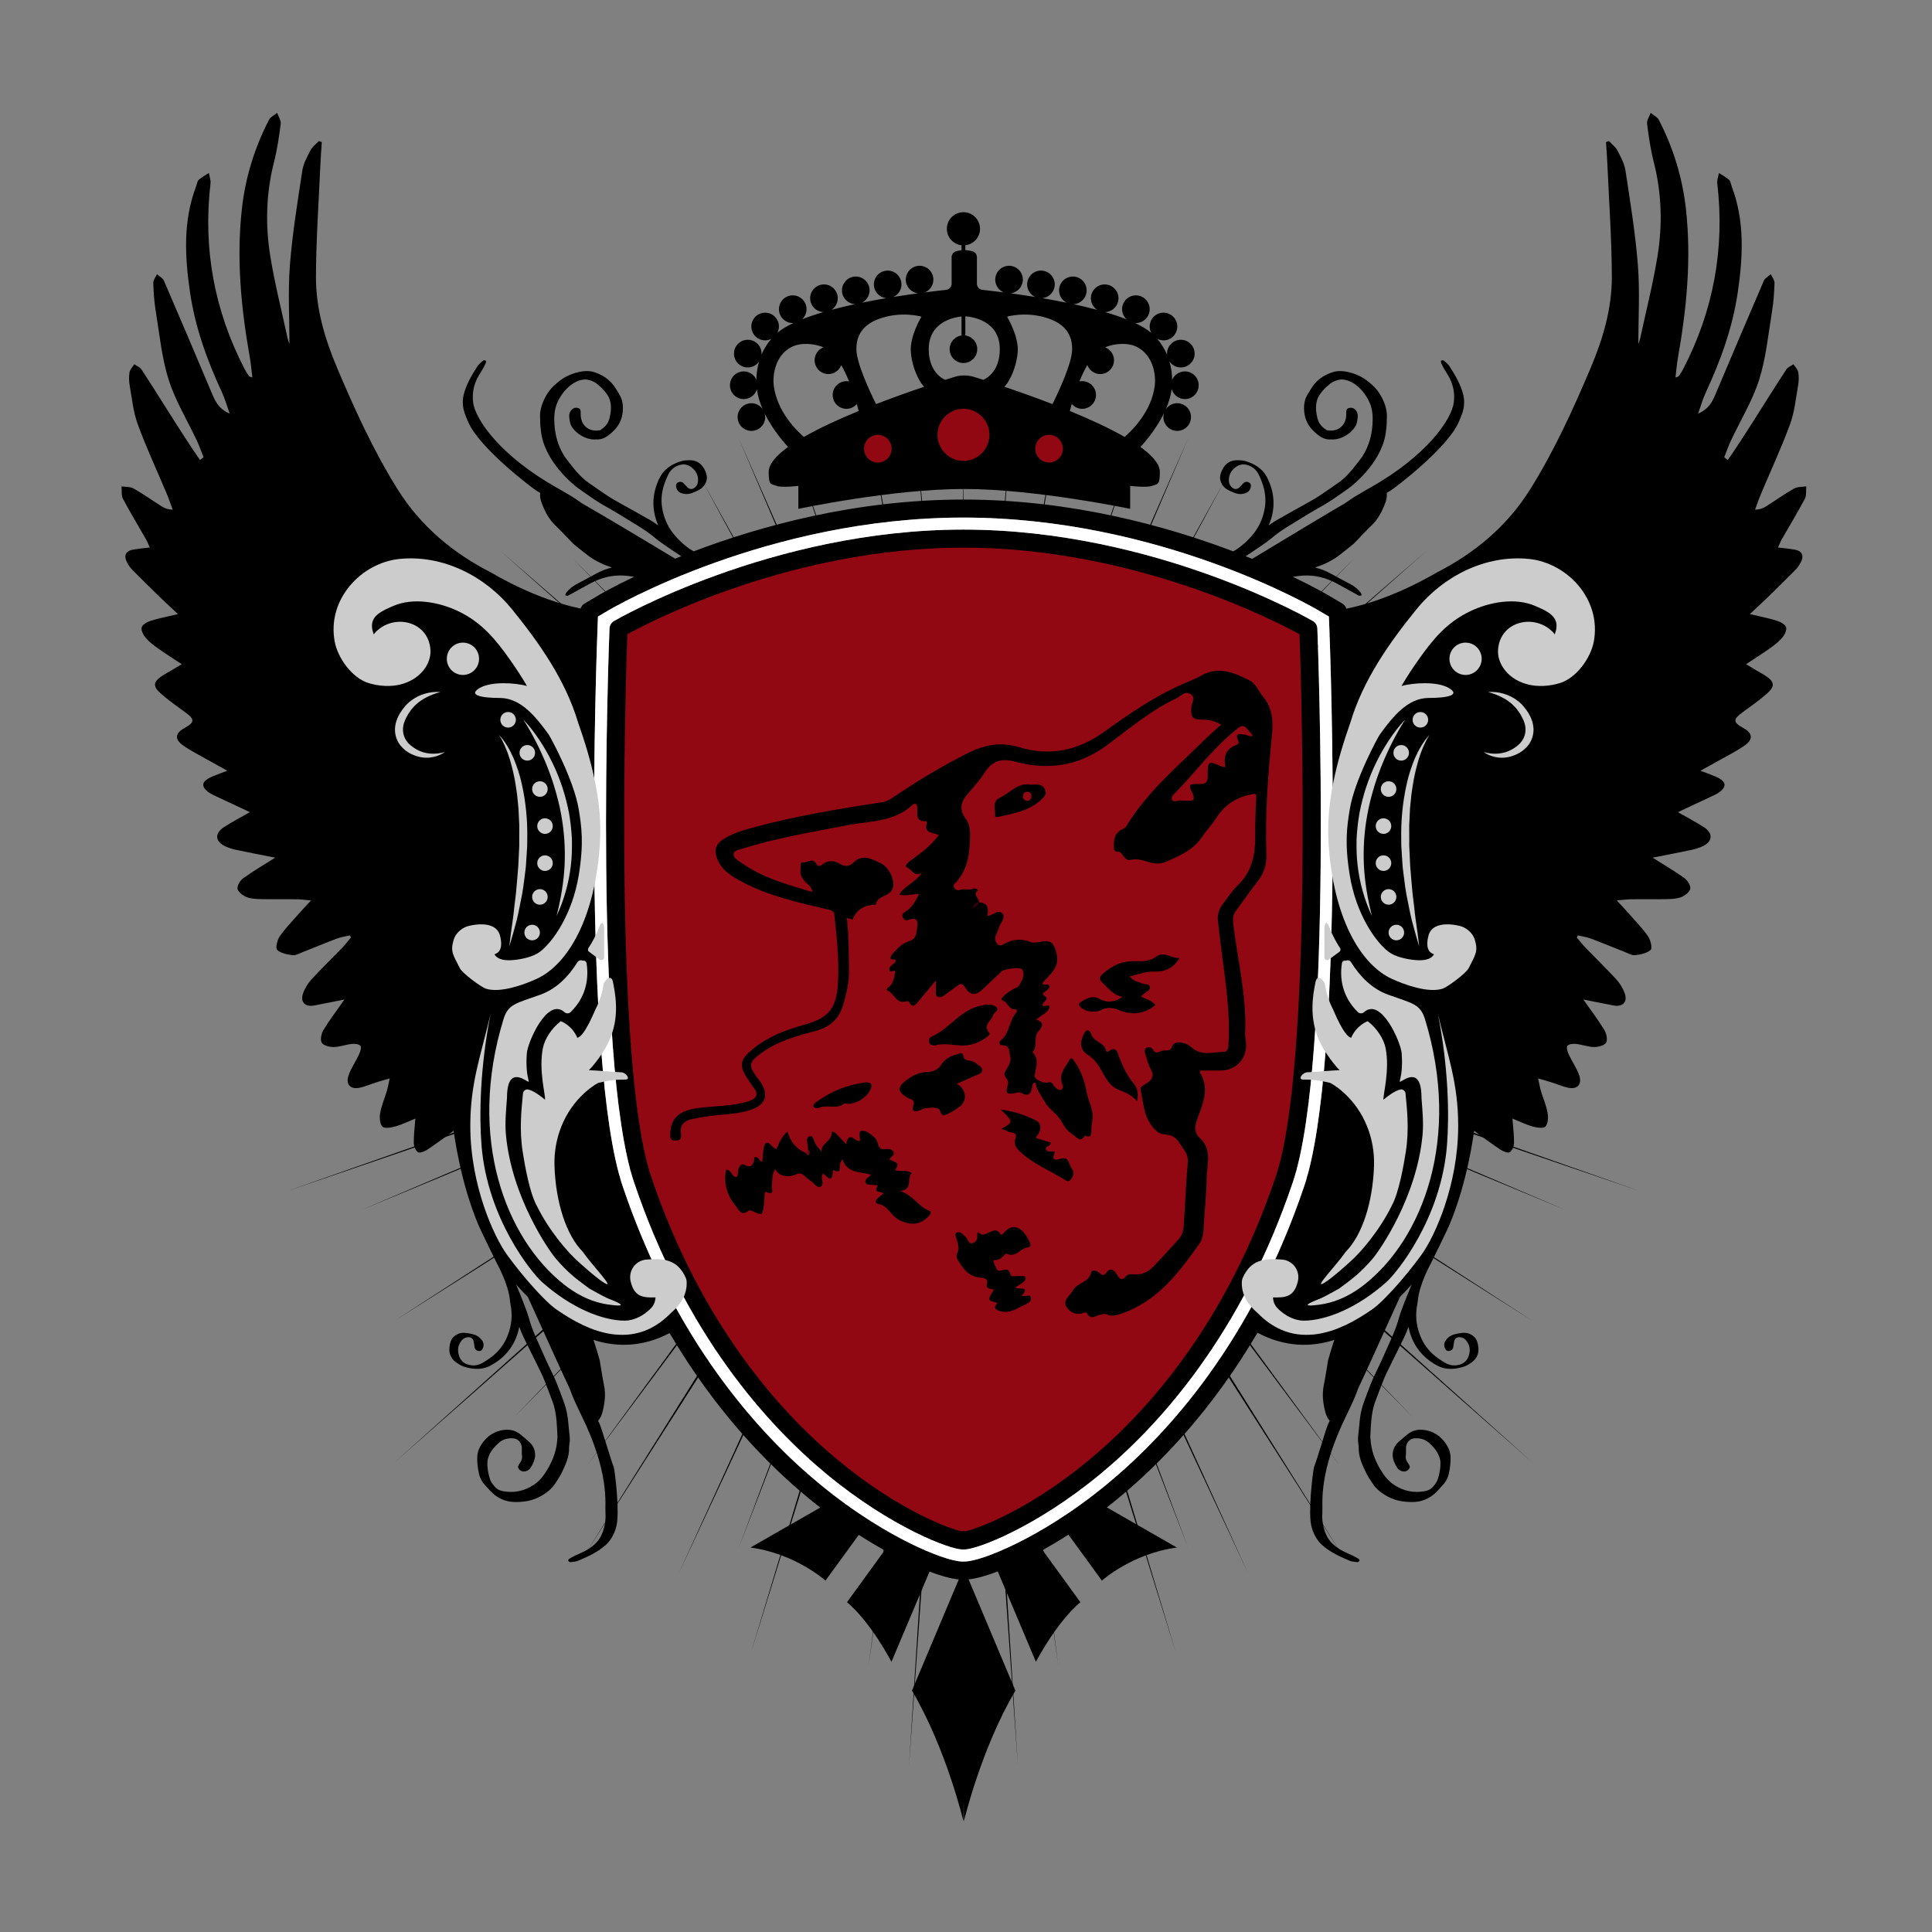 <?xml version="1.0" encoding="UTF-8" standalone="no"?>
<svg xmlns="http://www.w3.org/2000/svg" xmlns:xlink="http://www.w3.org/1999/xlink" xmlns:serif="http://www.serif.com/" width="100%" height="100%" viewBox="0 0 512 512" version="1.1" xml:space="preserve" style="fill-rule:evenodd;clip-rule:evenodd;stroke-linejoin:round;stroke-miterlimit:2;">
    <rect x="0" y="0" width="512" height="512" fill="#808080" stroke="none"/>
    <g transform="matrix(1,0,0,1,-888.722,-5.68434e-14)">
        <g id="Icon" transform="matrix(0.926,0,0,1.021,1748.57,-497.829)">
            <rect x="-928.847" y="487.711" width="553.085" height="501.594" style="fill:none;"></rect>
            <g transform="matrix(0.206,0,0,0.562,-850.776,634.81)">
                <g transform="matrix(4.167,0,0,1.389,962.24,288.14)">
                    <path d="M0,-78.918L225.13,0L-0.653,-77.028L0,-78.918Z" style="fill-rule:nonzero;"></path>
                </g>
                <g transform="matrix(4.167,0,0,1.389,1797.17,178.564)">
                    <path d="M0,85.166L-201.097,1.844L-200.322,0L0,85.166Z" style="fill-rule:nonzero;"></path>
                </g>
                <g transform="matrix(4.167,0,0,1.389,1751.97,178.805)">
                    <path d="M0,169.086L-190.525,1.497L-189.198,0L0,169.086Z" style="fill-rule:nonzero;"></path>
                </g>
                <g transform="matrix(4.167,0,0,1.389,1585.74,178.873)">
                    <path d="M0,153.974L-150.682,1.399L-149.252,0L0,153.974Z" style="fill-rule:nonzero;"></path>
                </g>
                <g transform="matrix(4.167,0,0,1.389,1751.97,178.674)">
                    <path d="M0,122.04L-190.4,1.686L-189.324,0L0,122.04Z" style="fill-rule:nonzero;"></path>
                </g>
                <g transform="matrix(4.167,0,0,1.389,1483.47,179.017)">
                    <path d="M0,169.746L-126.226,1.192L-124.619,0L0,169.746Z" style="fill-rule:nonzero;"></path>
                </g>
                <g transform="matrix(4.167,0,0,1.389,1488.58,179.101)">
                    <path d="M0,200.09L-127.493,1.071L-125.805,0L0,200.09Z" style="fill-rule:nonzero;"></path>
                </g>
                <g transform="matrix(4.167,0,0,1.389,1356.43,179.261)">
                    <path d="M0,205.515L-95.839,0.841L-94.023,0L0,205.515Z" style="fill-rule:nonzero;"></path>
                </g>
                <g transform="matrix(4.167,0,0,1.389,1273.31,179.35)">
                    <path d="M0,197.103L-75.918,0.712L-74.049,0L0,197.103Z" style="fill-rule:nonzero;"></path>
                </g>
                <g transform="matrix(4.167,0,0,1.389,1256,179.438)">
                    <path d="M0,231.723L-71.785,0.585L-69.873,0L0,231.723Z" style="fill-rule:nonzero;"></path>
                </g>
                <g transform="matrix(4.167,0,0,1.389,1092.81,179.661)">
                    <path d="M0,236.255L-32.654,0.265L-30.671,0L0,236.255Z" style="fill-rule:nonzero;"></path>
                </g>
                <g transform="matrix(4.167,0,0,1.389,1036.53,179.752)">
                    <path d="M0,269.221L-19.154,0.135L-17.159,0L0,269.221Z" style="fill-rule:nonzero;"></path>
                </g>
                <g transform="matrix(4.167,0,0,1.389,1602.95,180.891)">
                    <path d="M0,-135.384L-153.439,0L-154.755,-1.507L0,-135.384Z" style="fill-rule:nonzero;"></path>
                </g>
                <g transform="matrix(4.167,0,0,1.389,1273.31,180.399)">
                    <path d="M0,-172.848L-74.067,0L-75.901,-0.798L0,-172.848Z" style="fill-rule:nonzero;"></path>
                </g>
                <g transform="matrix(4.167,0,0,1.389,1195.77,180.287)">
                    <path d="M0,-168.364L-55.426,0L-57.322,-0.636L0,-168.364Z" style="fill-rule:nonzero;"></path>
                </g>
                <g transform="matrix(4.167,0,0,1.389,1091.93,180.09)">
                    <path d="M0,-175.876L-30.467,0L-32.436,-0.353L0,-175.876Z" style="fill-rule:nonzero;"></path>
                </g>
                <g transform="matrix(4.167,0,0,1.389,1026.84,179.972)">
                    <path d="M0,-172.541L-14.836,0L-16.827,-0.183L0,-172.541Z" style="fill-rule:nonzero;"></path>
                </g>
                <g transform="matrix(4.167,0,0,1.389,1503.68,180.819)">
                    <path d="M0,-133.11L-129.559,0L-130.985,-1.403L0,-133.11Z" style="fill-rule:nonzero;"></path>
                </g>
                <g transform="matrix(4.167,0,0,1.389,1324.02,180.514)">
                    <path d="M0,-158.81L-86.279,0L-88.031,-0.964L0,-158.81Z" style="fill-rule:nonzero;"></path>
                </g>
                <g transform="matrix(4.167,0,0,1.389,962.24,285.516)">
                    <path d="M0,-75.138L-225.783,1.89L-0.653,-77.028L0,-75.138Z" style="fill-rule:nonzero;"></path>
                </g>
                <g transform="matrix(4.167,0,0,1.389,124.589,178.564)">
                    <path d="M0,85.166L200.322,0L201.097,1.844L0,85.166Z" style="fill-rule:nonzero;"></path>
                </g>
                <g transform="matrix(4.167,0,0,1.389,169.788,178.805)">
                    <path d="M0,169.086L189.198,0L190.525,1.497L0,169.086Z" style="fill-rule:nonzero;"></path>
                </g>
                <g transform="matrix(4.167,0,0,1.389,336.017,178.873)">
                    <path d="M0,153.974L149.252,0L150.682,1.399L0,153.974Z" style="fill-rule:nonzero;"></path>
                </g>
                <g transform="matrix(4.167,0,0,1.389,169.788,178.674)">
                    <path d="M0,122.04L189.324,0L190.4,1.686L0,122.04Z" style="fill-rule:nonzero;"></path>
                </g>
                <g transform="matrix(4.167,0,0,1.389,438.286,179.017)">
                    <path d="M0,169.746L124.619,0L126.226,1.192L0,169.746Z" style="fill-rule:nonzero;"></path>
                </g>
                <g transform="matrix(4.167,0,0,1.389,433.175,179.101)">
                    <path d="M0,200.09L125.805,0L127.493,1.071L0,200.09Z" style="fill-rule:nonzero;"></path>
                </g>
                <g transform="matrix(4.167,0,0,1.389,565.332,179.261)">
                    <path d="M0,205.515L94.023,0L95.839,0.841L0,205.515Z" style="fill-rule:nonzero;"></path>
                </g>
                <g transform="matrix(4.167,0,0,1.389,648.448,179.35)">
                    <path d="M0,197.103L74.049,0L75.917,0.712L0,197.103Z" style="fill-rule:nonzero;"></path>
                </g>
                <g transform="matrix(4.167,0,0,1.389,665.761,179.438)">
                    <path d="M0,231.723L69.872,0L71.784,0.585L0,231.723Z" style="fill-rule:nonzero;"></path>
                </g>
                <g transform="matrix(4.167,0,0,1.389,828.953,179.661)">
                    <path d="M0,236.255L30.671,0L32.653,0.265L0,236.255Z" style="fill-rule:nonzero;"></path>
                </g>
                <g transform="matrix(4.167,0,0,1.389,885.226,179.752)">
                    <path d="M0,269.221L17.159,0L19.154,0.135L0,269.221Z" style="fill-rule:nonzero;"></path>
                </g>
                <g transform="matrix(4.167,0,0,1.389,318.807,180.891)">
                    <path d="M0,-135.384L154.755,-1.507L153.439,0L0,-135.384Z" style="fill-rule:nonzero;"></path>
                </g>
                <g transform="matrix(4.167,0,0,1.389,648.448,180.399)">
                    <path d="M0,-172.848L75.9,-0.798L74.066,0L0,-172.848Z" style="fill-rule:nonzero;"></path>
                </g>
                <g transform="matrix(4.167,0,0,1.389,725.985,180.287)">
                    <path d="M0,-168.364L57.323,-0.636L55.427,0L0,-168.364Z" style="fill-rule:nonzero;"></path>
                </g>
                <g transform="matrix(4.167,0,0,1.389,829.828,180.09)">
                    <path d="M0,-175.876L32.437,-0.353L30.468,0L0,-175.876Z" style="fill-rule:nonzero;"></path>
                </g>
                <g transform="matrix(4.167,0,0,1.389,894.916,179.972)">
                    <path d="M0,-172.541L16.827,-0.183L14.835,0L0,-172.541Z" style="fill-rule:nonzero;"></path>
                </g>
                <g transform="matrix(4.167,0,0,1.389,418.081,180.819)">
                    <path d="M0,-133.11L130.984,-1.403L129.559,0L0,-133.11Z" style="fill-rule:nonzero;"></path>
                </g>
                <g transform="matrix(4.167,0,0,1.389,597.733,180.514)">
                    <path d="M0,-158.81L88.031,-0.964L86.279,0L0,-158.81Z" style="fill-rule:nonzero;"></path>
                </g>
                <g transform="matrix(4.167,0,0,1.389,956.712,-49.098)">
                    <path d="M0,164.839L1,0L2,164.839L0,164.839Z" style="fill-rule:nonzero;"></path>
                </g>
                <g transform="matrix(4.167,0,0,1.389,1226.7,-107.002)">
                    <path d="M0,16.636C-1.073,25.293 -7.647,31.653 -10.056,33.72C-15.277,30.737 -21.729,27.793 -28.325,25.096C-28.148,24.412 -27.933,23.617 -27.685,22.756C-26.841,23.739 -25.604,24.374 -24.208,24.374C-21.667,24.374 -19.606,22.315 -19.606,19.774C-19.606,17.233 -21.667,15.173 -24.208,15.173C-24.521,15.173 -24.827,15.205 -25.123,15.265C-24.354,13.375 -23.475,11.504 -22.487,9.821C-21.803,11.653 -20.009,12.923 -17.952,12.813C-15.415,12.678 -13.467,10.512 -13.603,7.975C-13.702,6.094 -14.921,4.542 -16.577,3.917C-13.474,2.635 -8.994,2.247 -5.937,3.813C-0.315,6.689 0.396,13.444 0,16.636M-50.188,17.025C-49.259,16.431 -46.275,11.828 -45.709,5.574C-45.234,0.337 -49.244,-6.263 -49.244,-6.263C-49.244,-6.263 -42.562,-8.278 -34.997,-5.501C-28.325,-3.051 -27.554,1.58 -27.554,4.548C-27.554,9.063 -31.949,18.466 -34.104,22.805C-39.839,20.598 -45.438,18.625 -50.188,17.025M-50.483,16.926L-50.472,16.929L-50.483,16.926M-57.171,14.733C-58.298,14.373 -59.303,14.056 -60.16,13.789C-62.351,13.108 -64.687,13.108 -66.878,13.789C-67.735,14.056 -68.741,14.373 -69.867,14.733C-70.237,14.59 -75.367,12.47 -75.367,4.548C-75.367,-4.398 -67.206,-6.033 -64.433,-6.331L-64.433,-0.052L-63.16,-0.052L-63.16,-6.381C-61.19,-6.249 -51.671,-5.113 -51.671,4.548C-51.671,12.47 -56.801,14.59 -57.171,14.733M-76.567,16.929L-76.555,16.926L-76.567,16.929M-92.934,22.805C-95.089,18.466 -99.485,9.063 -99.485,4.548C-99.485,1.58 -98.713,-3.051 -92.041,-5.501C-84.477,-8.278 -77.794,-6.263 -77.794,-6.263C-77.794,-6.263 -81.804,0.337 -81.329,5.574C-80.762,11.828 -77.779,16.431 -76.851,17.025C-81.601,18.625 -87.199,20.598 -92.934,22.805M-116.982,33.72C-119.391,31.653 -125.965,25.293 -127.038,16.636C-127.434,13.444 -126.723,6.689 -121.103,3.813C-118.038,2.244 -113.548,2.636 -110.443,3.925C-112.091,4.553 -113.303,6.1 -113.402,7.975C-113.537,10.512 -111.59,12.678 -109.052,12.813C-107.009,12.922 -105.226,11.669 -104.531,9.856C-103.552,11.529 -102.679,13.386 -101.917,15.261C-102.202,15.206 -102.495,15.173 -102.797,15.173C-105.338,15.173 -107.397,17.233 -107.397,19.774C-107.397,22.315 -105.338,24.374 -102.797,24.374C-101.414,24.374 -100.188,23.752 -99.345,22.786C-99.101,23.636 -98.888,24.42 -98.713,25.096C-105.309,27.793 -111.76,30.737 -116.982,33.72M5.618,17.761C6.157,19.703 7.919,21.137 10.034,21.137C12.575,21.137 14.635,19.077 14.635,16.536C14.635,13.995 12.575,11.936 10.034,11.936C8.117,11.936 6.478,13.109 5.785,14.775C5.771,12.87 5.52,10.762 4.882,8.604C5.71,9.82 7.104,10.619 8.687,10.619C11.228,10.619 13.287,8.56 13.287,6.019C13.287,3.478 11.228,1.418 8.687,1.418C6.146,1.418 4.086,3.478 4.086,6.019C4.086,6.185 4.117,6.343 4.135,6.504C3.366,4.659 2.291,2.818 0.795,1.077C1.429,1.407 2.138,1.61 2.901,1.61C5.442,1.61 7.502,-0.449 7.502,-2.99C7.502,-5.531 5.442,-7.592 2.901,-7.592C0.36,-7.592 -1.699,-5.531 -1.699,-2.99C-1.699,-2.227 -1.496,-1.517 -1.166,-0.883C-2.58,-2.06 -4.437,-3.16 -6.623,-4.182C-6.515,-4.174 -6.411,-4.149 -6.301,-4.149C-3.76,-4.149 -1.699,-6.209 -1.699,-8.75C-1.699,-11.291 -3.76,-13.351 -6.301,-13.351C-8.842,-13.351 -10.901,-11.291 -10.901,-8.75C-10.901,-7.404 -10.313,-6.205 -9.392,-5.364C-11.593,-6.236 -14.016,-7.046 -16.581,-7.796C-14.099,-7.863 -12.104,-9.886 -12.104,-12.385C-12.104,-14.926 -14.163,-16.986 -16.704,-16.986C-19.245,-16.986 -21.305,-14.926 -21.305,-12.385C-21.305,-10.767 -20.466,-9.35 -19.204,-8.53C-21.767,-9.218 -24.423,-9.851 -27.103,-10.428C-24.662,-10.543 -22.716,-12.54 -22.716,-15.008C-22.716,-17.549 -24.775,-19.609 -27.316,-19.609C-29.857,-19.609 -31.917,-17.549 -31.917,-15.008C-31.917,-13.201 -30.866,-11.653 -29.351,-10.901C-32.119,-11.466 -34.878,-11.973 -37.542,-12.426C-35.196,-12.636 -33.351,-14.585 -33.351,-16.986C-33.351,-19.527 -35.411,-21.586 -37.952,-21.586C-40.492,-21.586 -42.553,-19.527 -42.553,-16.986C-42.553,-15.129 -41.446,-13.538 -39.863,-12.811C-42.805,-13.288 -45.586,-13.694 -48.077,-14.033C-45.779,-14.29 -43.986,-16.217 -43.986,-18.583C-43.986,-21.124 -46.046,-23.183 -48.587,-23.183C-51.128,-23.183 -53.188,-21.124 -53.188,-18.583C-53.188,-16.666 -52.015,-15.025 -50.348,-14.334C-53.419,-14.731 -55.906,-15.012 -57.468,-15.178C-58.516,-15.289 -59.304,-16.173 -59.304,-17.227L-59.304,-26.035C-59.304,-27.015 -59.995,-27.861 -60.956,-28.055L-61.878,-28.243C-62.302,-28.329 -62.73,-28.371 -63.16,-28.39L-63.16,-30.012C-60.41,-30.331 -58.269,-32.641 -58.269,-35.476C-58.269,-38.529 -60.743,-41.004 -63.796,-41.004C-66.85,-41.004 -69.325,-38.529 -69.325,-35.476C-69.325,-32.641 -67.182,-30.331 -64.433,-30.012L-64.433,-28.353C-64.676,-28.326 -64.919,-28.292 -65.16,-28.243L-66.082,-28.055C-67.043,-27.861 -67.734,-27.015 -67.734,-26.035L-67.734,-17.227C-67.734,-16.173 -68.522,-15.289 -69.571,-15.178C-71.122,-15.013 -73.589,-14.735 -76.633,-14.342C-74.979,-15.038 -73.816,-16.675 -73.816,-18.583C-73.816,-21.124 -75.876,-23.183 -78.417,-23.183C-80.958,-23.183 -83.018,-21.124 -83.018,-18.583C-83.018,-16.223 -81.235,-14.301 -78.947,-14.035C-81.428,-13.697 -84.197,-13.293 -87.127,-12.82C-85.551,-13.55 -84.452,-15.135 -84.452,-16.986C-84.452,-19.527 -86.512,-21.586 -89.053,-21.586C-91.594,-21.586 -93.654,-19.527 -93.654,-16.986C-93.654,-14.592 -91.819,-12.649 -89.484,-12.428C-92.135,-11.977 -94.879,-11.473 -97.635,-10.911C-96.13,-11.668 -95.087,-13.209 -95.087,-15.008C-95.087,-17.549 -97.147,-19.609 -99.688,-19.609C-102.229,-19.609 -104.289,-17.549 -104.289,-15.008C-104.289,-12.548 -102.354,-10.557 -99.926,-10.431C-102.585,-9.858 -105.223,-9.229 -107.768,-8.548C-106.523,-9.371 -105.699,-10.781 -105.699,-12.385C-105.699,-14.926 -107.759,-16.986 -110.3,-16.986C-112.841,-16.986 -114.901,-14.926 -114.901,-12.385C-114.901,-9.894 -112.919,-7.879 -110.449,-7.799C-112.992,-7.055 -115.395,-6.253 -117.581,-5.389C-116.677,-6.23 -116.103,-7.419 -116.103,-8.75C-116.103,-11.291 -118.163,-13.351 -120.704,-13.351C-123.245,-13.351 -125.305,-11.291 -125.305,-8.75C-125.305,-6.209 -123.245,-4.149 -120.704,-4.149C-120.608,-4.149 -120.519,-4.172 -120.424,-4.177C-122.571,-3.174 -124.403,-2.096 -125.806,-0.942C-125.496,-1.561 -125.305,-2.251 -125.305,-2.99C-125.305,-5.531 -127.365,-7.592 -129.906,-7.592C-132.447,-7.592 -134.506,-5.531 -134.506,-2.99C-134.506,-0.449 -132.447,1.61 -129.906,1.61C-129.167,1.61 -128.478,1.42 -127.859,1.11C-129.312,2.808 -130.368,4.601 -131.128,6.4C-131.118,6.272 -131.09,6.149 -131.09,6.019C-131.09,3.478 -133.15,1.418 -135.691,1.418C-138.232,1.418 -140.292,3.478 -140.292,6.019C-140.292,8.56 -138.232,10.619 -135.691,10.619C-134.138,10.619 -132.771,9.844 -131.937,8.666C-132.553,10.776 -132.802,12.835 -132.822,14.702C-133.532,13.075 -135.15,11.936 -137.038,11.936C-139.579,11.936 -141.639,13.995 -141.639,16.536C-141.639,19.077 -139.579,21.137 -137.038,21.137C-134.953,21.137 -133.212,19.741 -132.647,17.839C-132.636,17.927 -132.628,18.019 -132.616,18.104C-132.315,20.275 -131.625,22.418 -130.744,24.444C-131.579,23.28 -132.936,22.514 -134.478,22.514C-137.019,22.514 -139.079,24.574 -139.079,27.115C-139.079,29.656 -137.019,31.716 -134.478,31.716C-131.937,31.716 -129.877,29.656 -129.877,27.115C-129.877,26.709 -129.946,26.322 -130.045,25.946C-127.201,31.696 -123.054,36.207 -122.245,37.058C-126.238,39.925 -128.725,42.756 -128.725,45.363C-128.725,49.985 -127.864,49.302 -126.072,50C-124.386,50.657 -118.834,50 -118.834,50L-118.834,57.64C-118.834,57.64 -87.74,51.028 -63.519,51.028C-39.853,51.028 -8.203,57.64 -8.203,57.64L-8.203,50C-8.203,50 -2.652,50.657 -0.966,50C0.826,49.302 1.687,49.985 1.687,45.363C1.687,42.756 -0.8,39.925 -4.794,37.058C-3.975,36.197 0.257,31.589 3.104,25.744C2.967,26.18 2.872,26.635 2.872,27.115C2.872,29.656 4.933,31.716 7.474,31.716C10.015,31.716 12.074,29.656 12.074,27.115C12.074,24.574 10.015,22.514 7.474,22.514C5.894,22.514 4.501,23.312 3.673,24.526C4.571,22.476 5.272,20.304 5.578,18.104C5.594,17.993 5.604,17.874 5.618,17.761" style="fill-rule:nonzero;"></path>
                </g>
                <g transform="matrix(0,1.389,4.167,0,960.88,-107.076)">
                    <path d="M4.601,-4.601C7.142,-4.601 9.202,-2.541 9.202,0C9.202,2.541 7.142,4.601 4.601,4.601C2.06,4.601 0,2.541 0,0C0,-2.541 2.06,-4.601 4.601,-4.601" style="fill-rule:nonzero;"></path>
                </g>
                <g transform="matrix(0,-1.389,-4.167,0,841.944,-61.124)">
                    <path d="M-4.601,-4.601C-7.142,-4.601 -9.202,-2.541 -9.202,0C-9.202,2.541 -7.142,4.601 -4.601,4.601C-2.06,4.601 0,2.541 0,0C0,-2.541 -2.06,-4.601 -4.601,-4.601" style="fill:rgb(145,7,18);fill-rule:nonzero;"></path>
                </g>
                <g transform="matrix(-4.167,0,0,1.389,1079.81,-48.343)">
                    <path d="M0,-9.202C-2.541,-9.202 -4.601,-7.142 -4.601,-4.601C-4.601,-2.06 -2.541,0 0,0C2.541,0 4.601,-2.06 4.601,-4.601C4.601,-7.142 2.541,-9.202 0,-9.202" style="fill:rgb(145,7,18);fill-rule:nonzero;"></path>
                </g>
                <g transform="matrix(0,-1.389,-4.167,0,960.879,-73.15)">
                    <path d="M-8.659,-8.659C-13.441,-8.659 -17.317,-4.782 -17.317,0C-17.317,4.781 -13.441,8.659 -8.659,8.659C-3.877,8.659 -0.001,4.781 -0.001,0C-0.001,-4.782 -3.877,-8.659 -8.659,-8.659" style="fill:rgb(145,7,18);fill-rule:nonzero;"></path>
                </g>
                <g transform="matrix(4.167,0,0,1.389,1160.95,-54.001)">
                    <path d="M0,343.656C-12.274,353.766 -23.208,359.998 -30.218,363.445C-37.817,367.183 -44.512,369.506 -47.687,369.506L-47.933,369.502C-47.96,369.501 -47.988,369.501 -48.015,369.501C-48.042,369.501 -48.068,369.501 -48.095,369.502L-48.342,369.506C-51.519,369.506 -58.213,367.183 -65.814,363.444C-72.823,359.997 -83.755,353.765 -96.033,343.653C-116.358,326.911 -144.24,296.14 -161.646,244.629C-175.449,203.777 -170.238,65.003 -170.009,59.115L-169.86,55.293L-166.563,53.354C-164.414,52.089 -113.168,22.387 -48.014,22.387C17.151,22.387 68.386,52.089 70.534,53.354L73.832,55.293L73.979,59.115C74.209,65.003 79.421,203.776 65.617,244.629C48.211,296.143 20.327,326.914 0,343.656M232.512,16.123C233.112,14.989 232.847,13.389 232.979,12.004C231.62,12.22 230.062,12.083 228.937,12.72C225.706,14.549 222.665,16.715 219.517,18.696C218.569,19.292 217.515,19.714 215.913,19.741C216.582,17.957 217.19,16.147 217.929,14.393C221.158,6.722 224.699,-0.83 227.568,-8.634C229.074,-12.729 229.492,-17.24 230.266,-21.589C230.521,-23.021 230.554,-24.568 230.299,-25.991C230.131,-26.925 229.265,-27.732 228.712,-28.596C227.899,-28.029 226.822,-27.638 226.318,-26.867C222.402,-20.87 218.606,-14.794 214.753,-8.756C212.956,-5.942 211.12,-3.154 209.284,-0.366C208.481,0.853 207.635,2.043 206.808,3.246C206.414,2.94 206.021,2.634 205.628,2.328C206.368,0.477 207.019,-1.416 207.864,-3.216C211.034,-9.957 215.033,-16.421 217.268,-23.455C219.592,-30.77 220.312,-38.614 221.575,-46.252C222.087,-49.35 222.3,-52.514 222.393,-55.656C222.421,-56.606 221.593,-57.581 221.156,-58.545C220.371,-57.837 219.236,-57.281 218.853,-56.396C213.427,-43.872 208.09,-31.309 202.767,-18.741C201.685,-16.188 200.547,-13.739 196.923,-12.201C197.92,-14.974 198.527,-17.184 199.481,-19.23C204.452,-29.876 208.434,-40.86 210.146,-52.526C211.885,-64.38 212.505,-76.239 208.113,-87.767C207.834,-88.5 207.757,-89.456 207.241,-89.923C206.243,-90.826 205,-91.455 203.858,-92.198C203.663,-91.039 203.186,-89.847 203.315,-88.726C205.858,-66.964 202.021,-46.407 191.944,-27.009C191.584,-26.314 191.156,-25.652 190.731,-24.992C190.527,-24.676 190.258,-24.401 189.374,-24.216C189.646,-26.425 189.813,-28.652 190.204,-30.839C193.108,-47.174 194.704,-63.568 192.866,-80.167C191.704,-90.653 188.649,-100.539 183.818,-109.866C183.311,-110.847 182.033,-111.425 181.112,-112.189C180.682,-110.988 179.765,-109.723 179.907,-108.595C180.447,-104.316 181.069,-100.012 182.139,-95.842C184.799,-85.465 185.081,-74.97 183.38,-64.519C181.886,-55.329 179.569,-46.275 177.595,-37.166C177.436,-36.43 177.11,-35.732 176.989,-35.379C176.989,-43.904 177.526,-52.739 176.851,-61.479C176.035,-72.028 174.298,-82.513 172.707,-92.988C172.35,-95.342 171.091,-97.614 169.962,-99.772C169.341,-100.957 168.123,-101.825 167.175,-102.836C166.854,-102.708 166.533,-102.581 166.212,-102.453C166.358,-100.188 166.546,-97.924 166.646,-95.657C167.201,-82.991 168.12,-70.326 168.159,-57.658C168.19,-47.138 165.217,-37.088 161.114,-27.415C155.243,-13.571 149.019,0.065 141.015,12.861C133.257,25.264 122.479,34.171 109.778,40.657C108.653,41.232 95.114,49.563 79.64,52.679C79.426,51.962 78.947,51.341 78.287,50.952L73.577,48.182C72.99,47.837 68.837,45.426 61.801,42.073C62.928,41.885 64.061,41.728 65.213,41.663C69.196,41.437 72.861,42.384 76.332,44.236C78.577,45.434 80.786,46.704 83.027,47.91C83.506,48.167 83.987,48.626 84.769,48.19C84.649,47.887 84.598,47.522 84.396,47.28C83.459,46.152 82.356,45.224 81.041,44.54C78.847,43.398 76.672,42.22 74.503,41.037C72.798,40.106 71.034,39.427 69.211,38.984C71.972,38.076 74.608,36.887 77.007,35.117C78.679,33.882 80.284,32.535 81.914,31.234C82.128,31.065 82.318,30.857 82.512,30.657C84.37,28.75 86.182,26.78 88.101,24.944C90.288,22.853 91.649,20.185 92.703,17.292C93.063,16.301 93.241,15.266 93.121,14.147C93.44,13.969 93.762,13.791 94.083,13.614C95.373,12.899 113.348,-0.609 117.112,-9.397C117.907,-11.252 118.701,-12.981 118.865,-14.97C118.96,-16.119 118.915,-17.248 118.638,-18.387C117.787,-21.905 115.956,-24.947 114.034,-27.935C113.603,-28.607 112.933,-29.136 112.323,-29.672C112.048,-29.915 111.655,-30.06 111.176,-29.729C111.197,-29.523 111.163,-29.241 111.261,-29.018C111.55,-28.371 111.868,-27.734 112.22,-27.118C112.765,-26.17 113.391,-25.267 113.905,-24.304C115.306,-21.689 115.833,-18.991 115.477,-15.949C114.81,-10.258 106.313,2.039 87.164,12.677C87.021,12.757 86.877,12.835 86.733,12.916C84.366,14.281 81.986,15.622 79.771,17.231C79.417,17.489 79.05,17.733 78.669,17.942C76.202,19.286 59.05,29.569 48.261,36.104C47.547,35.813 46.815,35.52 46.075,35.225C49.448,33.056 53.551,30.233 54.445,29.458C56.472,27.702 58.676,26.219 60.964,24.844C63.124,23.546 65.257,22.202 67.417,20.907C68.913,20.011 70.445,19.173 71.949,18.289C72.951,17.7 73.955,17.111 74.917,16.461C76.766,15.215 78.597,13.943 80.411,12.647C82.354,11.26 92.101,3.302 92.911,-6.899C93.138,-8.392 93.146,-9.891 93.161,-11.394C93.18,-13.132 92.731,-14.766 92.057,-16.328C91.165,-18.391 89.928,-20.249 88.233,-21.755C86.964,-22.881 85.641,-23.937 84.088,-24.679C81.661,-25.838 78.382,-26.733 75.8,-26.166C69.464,-24.453 67.903,-20.341 66.923,-18.88C65.663,-17.003 65.383,-14.953 65.604,-12.765C65.852,-10.355 66.798,-8.296 68.521,-6.586C70.149,-4.966 72.058,-3.411 74.397,-3.615C78.536,-3.223 82.588,-6.721 83.128,-9.094C83.288,-9.801 83.406,-10.526 83.444,-11.247C83.491,-12.152 83.208,-12.97 82.502,-13.595C82.002,-14.04 81.425,-14.234 80.757,-14.116C80.011,-13.987 79.66,-13.606 79.614,-12.85C79.594,-12.511 79.616,-12.171 79.6,-11.832C79.6,-8.692 77.322,-5.964 73.217,-6.647C71.575,-7.574 70.421,-8.901 69.981,-10.751C69.589,-12.405 69.352,-14.074 69.677,-15.792C69.853,-16.716 70.139,-17.569 70.656,-18.348C71.633,-19.817 72.884,-21.041 74.248,-22.131C75.287,-22.961 76.548,-23.366 77.865,-23.552C82.444,-23.552 86.182,-18.984 87.58,-15.412C88.456,-13.175 88.519,-10.863 88.358,-8.536C88.114,-5.008 87.221,-1.656 85.378,1.403C85.229,1.652 85.108,1.924 84.934,2.154C82.87,4.845 80.879,7.601 78.268,9.817C77.861,10.161 77.437,10.487 76.997,10.79C74.805,12.305 72.632,13.852 70.397,15.307C68.938,16.258 67.396,17.082 65.88,17.942C64.574,18.684 63.247,19.391 61.936,20.124C60.158,21.116 58.379,22.105 56.616,23.12C55.634,23.685 54.697,24.313 53.781,24.972C55.694,20.464 55.931,15.887 54.205,11.273C53.618,9.704 52.921,8.165 51.741,6.913C50.154,5.23 48.171,4.241 45.988,3.605C45.542,3.476 45.075,3.377 44.613,3.352C43.87,3.311 43.113,3.261 42.382,3.361C40.099,3.674 38.761,5.16 37.959,7.185C37.619,8.045 37.382,8.949 37.631,9.92C37.976,11.258 38.696,12.295 39.877,13.002C40.8,13.554 41.78,13.972 42.806,14.316C43.935,14.692 45.009,14.618 46.096,14.239C47.196,13.853 47.897,12.786 47.818,11.629C47.794,11.284 47.639,11.009 47.353,10.808C46.688,10.343 45.894,10.383 45.313,10.953C44.848,11.411 44.447,11.937 43.966,12.375C43.208,13.06 42.348,13.047 41.561,12.396C40.917,11.864 40.567,11.175 40.499,10.34C40.346,8.404 41.116,6.891 42.61,5.713C44.022,4.597 45.565,4.438 47.221,5.1C48.728,5.702 49.802,6.759 50.486,8.207C50.885,9.051 51.252,9.913 51.573,10.788C52.573,13.51 52.937,16.33 52.451,19.19C51.846,22.76 50.39,25.962 47.916,28.654C47.412,29.204 46.915,29.765 46.37,30.276C45.007,31.552 43.579,32.74 41.919,33.612C19.833,25.242 -12.029,16.387 -48.014,16.387C-83.988,16.387 -115.847,25.239 -137.934,33.608C-139.591,32.737 -141.017,31.551 -142.378,30.276C-142.923,29.765 -143.419,29.204 -143.924,28.654C-146.398,25.962 -147.853,22.76 -148.459,19.19C-148.944,16.33 -148.581,13.51 -147.581,10.788C-147.26,9.913 -146.893,9.051 -146.494,8.207C-145.81,6.759 -144.735,5.702 -143.229,5.1C-141.574,4.438 -140.03,4.597 -138.618,5.713C-137.125,6.891 -136.353,8.404 -136.507,10.34C-136.575,11.175 -136.925,11.864 -137.568,12.396C-138.356,13.047 -139.216,13.06 -139.974,12.375C-140.455,11.937 -140.855,11.411 -141.32,10.953C-141.901,10.383 -142.696,10.343 -143.361,10.808C-143.646,11.009 -143.802,11.284 -143.826,11.629C-143.906,12.786 -143.204,13.853 -142.103,14.239C-141.017,14.618 -139.942,14.692 -138.813,14.316C-137.788,13.972 -136.808,13.554 -135.885,13.002C-134.704,12.295 -133.984,11.258 -133.639,9.92C-133.39,8.949 -133.626,8.045 -133.967,7.185C-134.769,5.16 -136.106,3.674 -138.39,3.361C-139.121,3.261 -139.877,3.311 -140.621,3.352C-141.083,3.377 -141.55,3.476 -141.996,3.605C-144.179,4.241 -146.162,5.23 -147.749,6.913C-148.929,8.165 -149.626,9.704 -150.213,11.273C-151.938,15.887 -151.703,20.464 -149.789,24.972C-150.705,24.313 -151.642,23.685 -152.624,23.12C-154.387,22.105 -156.167,21.116 -157.943,20.124C-159.255,19.391 -160.582,18.684 -161.888,17.942C-163.403,17.082 -164.946,16.258 -166.405,15.307C-168.639,13.852 -170.813,12.305 -173.005,10.79C-173.444,10.487 -173.869,10.161 -174.275,9.817C-176.887,7.601 -178.878,4.845 -180.941,2.154C-181.117,1.924 -181.236,1.652 -181.386,1.403C-183.229,-1.656 -184.123,-5.008 -184.366,-8.536C-184.526,-10.863 -184.463,-13.175 -183.588,-15.412C-182.189,-18.984 -178.452,-23.552 -173.873,-23.552C-172.556,-23.366 -171.295,-22.961 -170.256,-22.131C-168.891,-21.041 -167.641,-19.817 -166.664,-18.348C-166.146,-17.569 -165.86,-16.716 -165.685,-15.792C-165.359,-14.074 -165.597,-12.405 -165.99,-10.751C-166.429,-8.901 -167.583,-7.574 -169.224,-6.647C-173.33,-5.964 -175.607,-8.692 -175.607,-11.832C-175.624,-12.171 -175.602,-12.511 -175.623,-12.85C-175.668,-13.606 -176.019,-13.987 -176.764,-14.116C-177.433,-14.234 -178.01,-14.04 -178.51,-13.595C-179.216,-12.97 -179.499,-12.152 -179.452,-11.247C-179.414,-10.526 -179.296,-9.801 -179.136,-9.094C-178.596,-6.721 -174.544,-3.223 -170.405,-3.615C-168.065,-3.411 -166.158,-4.966 -164.528,-6.586C-162.805,-8.296 -161.859,-10.355 -161.614,-12.765C-161.39,-14.953 -161.671,-17.003 -162.931,-18.88C-163.911,-20.341 -165.472,-24.453 -171.808,-26.166C-174.39,-26.733 -177.669,-25.838 -180.096,-24.679C-181.648,-23.937 -182.971,-22.881 -184.241,-21.755C-185.936,-20.249 -187.172,-18.391 -188.064,-16.328C-188.739,-14.766 -189.187,-13.132 -189.169,-11.394C-189.153,-9.891 -189.146,-8.392 -188.919,-6.899C-188.108,3.302 -178.362,11.26 -176.419,12.647C-174.605,13.943 -172.773,15.215 -170.925,16.461C-169.963,17.111 -168.959,17.7 -167.957,18.289C-166.453,19.173 -164.921,20.011 -163.425,20.907C-161.265,22.202 -159.132,23.546 -156.972,24.844C-154.684,26.219 -152.479,27.702 -150.453,29.458C-149.559,30.232 -145.461,33.052 -142.09,35.221C-142.783,35.497 -143.467,35.771 -144.137,36.044C-154.565,29.74 -172.1,19.345 -174.677,17.942C-175.058,17.733 -175.425,17.489 -175.778,17.231C-177.994,15.622 -180.374,14.281 -182.742,12.916C-182.885,12.835 -183.029,12.757 -183.171,12.677C-202.321,2.039 -210.817,-10.258 -211.484,-15.949C-211.84,-18.991 -211.313,-21.689 -209.913,-24.304C-209.398,-25.267 -208.772,-26.17 -208.228,-27.118C-207.876,-27.734 -207.558,-28.371 -207.269,-29.018C-207.171,-29.241 -207.205,-29.523 -207.184,-29.729C-207.663,-30.06 -208.055,-29.915 -208.331,-29.672C-208.94,-29.136 -209.61,-28.607 -210.042,-27.935C-211.964,-24.947 -213.795,-21.905 -214.646,-18.387C-214.923,-17.248 -214.967,-16.119 -214.873,-14.97C-214.709,-12.981 -213.915,-11.252 -213.12,-9.397C-209.355,-0.609 -191.38,12.899 -190.091,13.614C-189.77,13.791 -189.45,13.969 -189.129,14.147C-189.249,15.266 -189.071,16.301 -188.711,17.292C-187.659,20.185 -186.296,22.853 -184.108,24.944C-182.189,26.78 -180.378,28.75 -178.52,30.657C-178.326,30.857 -178.136,31.065 -177.922,31.234C-176.292,32.535 -174.687,33.882 -173.014,35.117C-170.617,36.887 -167.979,38.076 -165.219,38.984C-167.042,39.427 -168.805,40.106 -170.51,41.037C-172.68,42.22 -174.854,43.398 -177.049,44.54C-178.364,45.224 -179.466,46.152 -180.404,47.28C-180.605,47.522 -180.658,47.887 -180.776,48.19C-179.995,48.626 -179.513,48.167 -179.035,47.91C-176.793,46.704 -174.585,45.434 -172.339,44.236C-168.869,42.384 -165.204,41.437 -161.221,41.663C-160.073,41.728 -158.945,41.885 -157.824,42.07C-164.863,45.425 -169.019,47.837 -169.605,48.182L-174.315,50.952C-174.958,51.331 -175.422,51.932 -175.645,52.625C-191.002,49.466 -204.385,41.228 -205.503,40.657C-218.205,34.171 -228.982,25.264 -236.739,12.861C-244.743,0.065 -250.968,-13.571 -256.839,-27.415C-260.941,-37.088 -263.916,-47.138 -263.884,-57.658C-263.845,-70.326 -262.926,-82.991 -262.37,-95.657C-262.271,-97.924 -262.083,-100.188 -261.937,-102.453C-262.257,-102.581 -262.579,-102.708 -262.899,-102.836C-263.848,-101.825 -265.065,-100.957 -265.686,-99.772C-266.816,-97.614 -268.074,-95.342 -268.432,-92.988C-270.023,-82.513 -271.759,-72.028 -272.575,-61.479C-273.251,-52.739 -272.713,-43.904 -272.713,-35.379C-272.835,-35.732 -273.161,-36.43 -273.32,-37.166C-275.294,-46.275 -277.61,-55.329 -279.105,-64.519C-280.805,-74.97 -280.523,-85.465 -277.863,-95.842C-276.794,-100.012 -276.172,-104.316 -275.631,-108.595C-275.489,-109.723 -276.406,-110.988 -276.837,-112.189C-277.758,-111.425 -279.035,-110.847 -279.543,-109.866C-284.375,-100.539 -287.429,-90.653 -288.591,-80.167C-290.429,-63.568 -288.833,-47.174 -285.928,-30.839C-285.54,-28.652 -285.37,-26.425 -285.099,-24.216C-285.982,-24.401 -286.252,-24.676 -286.456,-24.992C-286.88,-25.652 -287.308,-26.314 -287.669,-27.009C-297.746,-46.407 -301.583,-66.964 -299.041,-88.726C-298.91,-89.847 -299.388,-91.039 -299.583,-92.198C-300.725,-91.455 -301.968,-90.826 -302.966,-89.923C-303.481,-89.456 -303.559,-88.5 -303.838,-87.767C-308.229,-76.239 -307.609,-64.38 -305.87,-52.526C-304.158,-40.86 -300.177,-29.876 -295.207,-19.23C-294.252,-17.184 -293.645,-14.974 -292.648,-12.201C-296.271,-13.739 -297.409,-16.188 -298.491,-18.741C-303.814,-31.309 -309.152,-43.872 -314.578,-56.396C-314.961,-57.281 -316.095,-57.837 -316.881,-58.545C-317.317,-57.581 -318.146,-56.606 -318.117,-55.656C-318.024,-52.514 -317.812,-49.35 -317.299,-46.252C-316.036,-38.614 -315.316,-30.77 -312.992,-23.455C-310.758,-16.421 -306.759,-9.957 -303.589,-3.216C-302.743,-1.416 -302.093,0.477 -301.353,2.328C-301.746,2.634 -302.139,2.94 -302.532,3.246C-303.359,2.043 -304.206,0.853 -305.009,-0.366C-306.845,-3.154 -308.681,-5.942 -310.477,-8.756C-314.332,-14.794 -318.127,-20.87 -322.043,-26.867C-322.547,-27.638 -323.624,-28.029 -324.436,-28.596C-324.989,-27.732 -325.855,-26.925 -326.023,-25.991C-326.278,-24.568 -326.245,-23.021 -325.99,-21.589C-325.217,-17.24 -324.799,-12.729 -323.293,-8.634C-320.424,-0.83 -316.883,6.722 -313.653,14.393C-312.915,16.147 -312.307,17.957 -311.638,19.741C-313.24,19.714 -314.294,19.292 -315.241,18.696C-318.39,16.715 -321.431,14.549 -324.661,12.72C-325.787,12.083 -327.344,12.22 -328.705,12.004C-328.572,13.389 -328.837,14.989 -328.236,16.123C-325.801,20.716 -323.091,25.159 -320.506,29.672C-320.101,30.379 -319.817,31.156 -319.282,32.328C-321.41,32.586 -323.043,32.729 -324.658,32.993C-327.337,33.43 -328.107,35.015 -326.795,37.427C-326.331,38.281 -325.749,39.11 -325.067,39.797C-322.097,42.793 -319.084,45.747 -316.057,48.686C-314.258,50.433 -312.404,52.122 -309.896,54.475C-313.564,55.348 -316.311,55.86 -318.956,56.698C-320.131,57.071 -321.721,57.925 -321.991,58.884C-322.269,59.872 -321.425,61.474 -320.616,62.409C-319.413,63.798 -317.876,64.93 -316.363,66.001C-313.92,67.73 -311.381,69.32 -308.633,71.133C-309.949,71.924 -310.94,72.529 -311.941,73.118C-312.953,73.715 -314.001,74.254 -314.985,74.893C-318.141,76.942 -318.404,78.424 -315.642,80.862C-313.082,83.123 -310.268,85.104 -307.491,87.104C-304.245,89.442 -304.245,90.445 -307.676,92.328C-310.815,94.051 -311.119,96.058 -308.197,98.128C-305.5,100.038 -302.49,101.505 -299.604,103.144C-297.702,104.225 -295.775,105.264 -293.44,106.553C-294.956,107.125 -295.875,107.448 -296.775,107.816C-297.768,108.22 -298.795,108.576 -299.717,109.111C-301.935,110.395 -302.032,111.815 -300.04,113.447C-299.442,113.937 -298.742,114.325 -298.041,114.657C-294.037,116.552 -290.02,118.416 -285.917,120.332C-288.898,122.036 -291.844,123.546 -294.605,125.344C-297.789,127.416 -297.484,130.178 -294,131.74C-292.848,132.256 -291.61,132.63 -290.374,132.89C-286.175,133.772 -281.959,134.574 -277.476,135.461C-281.254,137.845 -284.804,139.903 -288.122,142.288C-289.146,143.024 -290.234,144.79 -290.027,145.831C-289.808,146.936 -288.225,148.096 -286.985,148.584C-285.488,149.172 -283.729,149.218 -282.078,149.254C-278.168,149.338 -274.256,149.246 -270.345,149.291C-268.945,149.307 -267.548,149.513 -265.529,149.685C-267.262,151.561 -268.542,152.889 -269.758,154.276C-271.89,156.705 -274.179,159.033 -276.002,161.681C-276.823,162.874 -277.432,165.562 -276.821,166.123C-275.581,167.263 -273.478,167.654 -271.67,167.887C-270.621,168.023 -269.435,167.308 -268.347,166.882C-264.525,165.387 -260.74,163.799 -256.898,162.361C-255.516,161.844 -254.014,161.652 -252.566,161.312C-252.445,161.541 -252.324,161.77 -252.203,161.999C-253.193,163.162 -254.124,164.382 -255.183,165.476C-258.528,168.932 -261.991,172.275 -265.259,175.802C-266.43,177.065 -267.419,178.629 -268.062,180.229C-269.321,183.366 -267.631,185.232 -264.333,184.588C-261.334,184.002 -258.338,183.408 -254.382,182.629C-257.077,186.467 -259.401,189.482 -261.36,192.721C-262.071,193.896 -262.54,195.971 -261.968,196.966C-261.413,197.931 -259.379,198.44 -258.002,198.427C-255.987,198.406 -253.993,197.619 -251.963,197.399C-250.984,197.294 -249.524,197.416 -249.06,198.029C-248.647,198.576 -249.118,200.033 -249.535,200.931C-250.604,203.239 -252.125,205.362 -252.973,207.737C-254.08,210.835 -252.402,212.635 -249.249,211.949C-247.45,211.557 -245.733,210.795 -243.968,210.236C-242.572,209.794 -241.16,209.408 -239.305,208.865C-239.72,210.742 -239.904,211.906 -240.239,213.024C-240.971,215.464 -242.017,217.837 -242.469,220.322C-242.739,221.802 -242.63,223.922 -241.75,224.864C-241.068,225.593 -238.851,225.229 -237.454,224.843C-235.283,224.247 -233.229,223.218 -230.739,222.218C-230.963,225.207 -231.309,227.748 -231.272,230.284C-231.257,231.365 -230.71,232.816 -229.906,233.38C-229.334,233.78 -227.786,233.208 -226.928,232.663C-225.394,231.688 -219.715,227.657 -218.009,226.274C-217.742,227.248 -215.997,242.676 -209.725,257.574C-209.731,257.564 -209.74,257.552 -209.74,257.552C-209.229,258.84 -203.512,270.453 -203.512,270.453C-203.512,270.453 -199.644,277.293 -199.181,282.912C-199.12,283.656 -198.93,284.385 -198.827,285.125C-198.316,288.746 -198.933,292.208 -200.458,295.492C-201.68,298.123 -203.578,300.239 -205.945,301.915C-206.706,302.453 -207.498,302.955 -208.304,303.425C-209.689,304.229 -211.174,304.49 -212.756,304.132C-214.495,303.738 -215.675,302.732 -216.206,301.013C-216.768,299.195 -216.545,297.511 -215.321,296.005C-214.792,295.355 -214.113,294.985 -213.281,294.912C-212.263,294.823 -211.548,295.301 -211.312,296.294C-211.163,296.927 -211.132,297.588 -211.009,298.228C-210.854,299.028 -210.222,299.511 -209.41,299.505C-209.061,299.502 -208.777,299.363 -208.562,299.093C-207.839,298.185 -207.813,296.909 -208.501,295.966C-209.181,295.038 -210.023,294.368 -211.167,294.038C-212.207,293.739 -213.251,293.527 -214.324,293.459C-215.698,293.372 -216.879,293.818 -217.922,294.723C-218.678,295.383 -218.995,296.261 -219.203,297.163C-219.69,299.285 -219.431,301.268 -217.728,302.82C-217.182,303.317 -216.53,303.705 -215.895,304.093C-215.5,304.334 -215.059,304.517 -214.619,304.664C-212.46,305.378 -210.266,305.688 -208.005,305.202C-206.323,304.84 -204.875,303.968 -203.502,303.008C-199.465,300.185 -197.064,296.282 -196.084,291.483C-195.703,292.546 -195.288,293.593 -194.799,294.616C-193.922,296.453 -193.017,298.275 -192.116,300.1C-191.451,301.448 -190.76,302.783 -190.104,304.135C-189.344,305.703 -188.541,307.257 -187.878,308.866C-186.863,311.332 -185.95,313.839 -185.003,316.33C-184.813,316.828 -184.648,317.338 -184.508,317.851C-183.614,321.157 -183.537,324.557 -183.363,327.944C-183.349,328.232 -183.405,328.524 -183.423,328.814C-183.639,332.379 -184.804,335.646 -186.604,338.69C-187.791,340.698 -189.154,342.567 -191.144,343.913C-194.321,346.061 -197.772,346.792 -201.531,346.105C-202.348,345.957 -203.132,345.685 -203.761,345.108C-204.741,344.209 -205.55,343.16 -205.935,341.887C-206.441,340.216 -206.777,338.499 -206.749,336.734C-206.733,335.799 -206.485,334.934 -206.106,334.074C-205.4,332.474 -204.257,331.234 -202.996,330.093C-201.585,328.819 -199.883,328.382 -198.005,328.549C-197.182,328.622 -196.545,329 -196.017,329.624C-195.523,330.206 -195.282,330.881 -195.251,331.623C-195.214,332.54 -195.312,333.472 -195.189,334.378C-195.082,335.169 -195.296,335.807 -195.687,336.438C-195.866,336.727 -196.077,336.995 -196.252,337.286C-196.643,337.934 -196.57,338.447 -196.03,338.976C-195.545,339.452 -194.961,339.62 -194.296,339.537C-193.36,339.423 -192.663,338.909 -192.189,338.136C-191.811,337.521 -191.497,336.858 -191.229,336.184C-190.327,333.924 -190.888,331.455 -192.694,329.802C-193.659,328.92 -194.674,328.092 -195.683,327.259C-197.495,325.763 -199.577,325.426 -201.838,325.835C-204.227,326.266 -206.173,327.427 -207.743,329.272C-209.167,330.948 -210.099,332.796 -210.125,335.056C-210.146,336.815 -209.91,338.538 -209.544,340.244C-209.211,341.796 -208.448,343.133 -207.339,344.276C-206.833,344.797 -206.373,345.362 -205.877,345.894C-204.071,347.825 -201.931,349.144 -199.275,349.566C-197.575,349.835 -195.887,349.716 -194.202,349.508C-191.953,349.228 -189.88,348.399 -187.976,347.205C-186.535,346.302 -185.239,345.21 -184.269,343.768C-183.429,342.521 -182.586,341.282 -181.925,339.925C-180.668,337.343 -179.448,334.764 -179.498,331.787C-179.511,330.97 -179.303,330.151 -179.257,329.329C-179.226,328.754 -179.272,328.169 -179.326,327.592C-179.448,326.29 -179.626,324.992 -179.727,323.689C-179.91,321.31 -180.324,318.98 -181.138,316.736C-181.897,314.64 -182.685,312.552 -183.5,310.478C-183.924,309.398 -184.417,308.343 -184.909,307.291C-185.646,305.71 -186.433,304.15 -187.157,302.564C-188.202,300.272 -189.197,297.956 -190.24,295.662C-191.345,293.232 -192.319,290.76 -192.994,288.166C-193.327,286.882 -195.519,281.197 -197.163,277.382C-195.988,278.7 -194.676,280.101 -193.24,281.525C-187.16,294.937 -180.473,309.605 -179.57,311.386C-179.375,311.774 -179.211,312.184 -179.066,312.596C-178.153,315.177 -176.954,317.633 -175.778,320.099C-175.706,320.248 -175.632,320.394 -175.559,320.54C-165.818,340.161 -167.593,350.306 -167.364,353.43C-167.192,355.756 -167.62,358.023 -168.471,360.174C-169.598,363.021 -171.866,364.805 -174.502,366.165C-175.472,366.666 -176.5,367.054 -177.486,367.527C-178.125,367.834 -178.749,368.179 -179.354,368.549C-179.561,368.677 -179.692,368.927 -179.827,369.086C-179.62,369.63 -179.214,369.732 -178.85,369.689C-178.043,369.593 -177.191,369.537 -176.456,369.228C-173.177,367.857 -169.944,366.39 -167.249,363.974C-166.375,363.193 -165.698,362.289 -165.125,361.289C-164.131,359.557 -163.574,357.716 -163.408,355.704C-162.909,349.699 -164.35,338.503 -164.666,337.866C-165.321,336.545 -168.671,325.011 -169.329,323.692C-169.493,323.364 -169.655,323.036 -169.818,322.708C-169.085,321.853 -168.645,320.9 -168.379,319.88C-167.605,316.9 -167.215,313.93 -167.832,310.967C-168.371,308.367 -168.746,305.718 -169.195,303.093C-169.241,302.818 -169.28,302.539 -169.36,302.278C-169.965,300.282 -170.524,298.262 -171.201,296.297C-171.259,296.129 -171.326,295.967 -171.388,295.801C-163.713,298.256 -155.091,298.286 -145.98,293.548C-130.775,319.333 -113.628,336.933 -99.847,348.284C-98.464,349.424 -97.101,350.507 -95.753,351.552L-119.014,364.845C-104.014,366.845 -94.014,375.845 -94.014,375.845L-82.909,360.634C-79.793,362.628 -76.896,364.338 -74.285,365.782L-86.836,383.023C-78.721,389.855 -72.014,402.845 -72.014,402.845L-59.317,372.843C-55.924,374.132 -52.417,375.191 -49.569,375.444L-65.179,412.417C-53.741,431.697 -48.014,455.845 -48.014,455.845L-47.933,449.087L-47.853,455.845C-47.853,455.845 -42.125,431.697 -30.687,412.417L-46.304,375.427C-43.445,375.146 -39.947,374.079 -36.571,372.791L-23.853,402.845C-23.853,402.845 -17.146,389.855 -9.03,383.023L-21.628,365.718C-19.016,364.269 -16.12,362.556 -13.009,360.562L-1.853,375.845C-1.853,375.845 8.147,366.845 23.147,364.845L-0.207,351.499C1.117,350.469 2.456,349.406 3.813,348.287C17.618,336.918 34.799,319.278 50.022,293.425C59.22,298.285 67.923,298.277 75.663,295.801C75.602,295.967 75.534,296.129 75.476,296.297C74.799,298.262 74.241,300.282 73.636,302.278C73.556,302.539 73.517,302.818 73.471,303.093C73.021,305.718 72.646,308.367 72.106,310.967C71.49,313.93 71.881,316.9 72.655,319.88C72.92,320.9 73.36,321.853 74.094,322.708C73.931,323.036 73.769,323.364 73.604,323.692C72.946,325.011 69.597,336.545 68.94,337.866C68.625,338.503 67.185,349.699 67.683,355.704C67.849,357.716 68.407,359.557 69.399,361.289C69.974,362.289 70.649,363.193 71.524,363.974C74.22,366.39 77.452,367.857 80.731,369.228C81.467,369.537 82.318,369.593 83.125,369.689C83.489,369.732 83.896,369.63 84.103,369.086C83.968,368.927 83.836,368.677 83.629,368.549C83.024,368.179 82.399,367.834 81.762,367.527C80.774,367.054 79.747,366.666 78.778,366.165C76.142,364.805 73.874,363.021 72.746,360.174C71.896,358.023 71.468,355.756 71.64,353.43C71.868,350.306 70.094,340.161 79.835,320.54C79.907,320.394 79.981,320.248 80.054,320.099C81.229,317.633 82.429,315.177 83.342,312.596C83.486,312.184 83.649,311.774 83.846,311.386C84.749,309.605 91.436,294.937 97.516,281.525C98.951,280.101 100.264,278.7 101.438,277.382C99.794,281.197 97.602,286.882 97.269,288.166C96.595,290.76 95.62,293.232 94.516,295.662C93.473,297.956 92.478,300.272 91.433,302.564C90.708,304.15 89.922,305.71 89.185,307.291C88.692,308.343 88.2,309.398 87.776,310.478C86.96,312.552 86.173,314.64 85.413,316.736C84.599,318.98 84.186,321.31 84.003,323.689C83.901,324.992 83.723,326.29 83.601,327.592C83.548,328.169 83.501,328.754 83.532,329.329C83.579,330.151 83.786,330.97 83.772,331.787C83.724,334.764 84.944,337.343 86.2,339.925C86.861,341.282 87.704,342.521 88.544,343.768C89.515,345.21 90.811,346.302 92.251,347.205C94.156,348.399 96.228,349.228 98.478,349.508C100.162,349.716 101.851,349.835 103.551,349.566C106.206,349.144 108.347,347.825 110.152,345.894C110.647,345.362 111.108,344.797 111.614,344.276C112.724,343.133 113.487,341.796 113.819,340.244C114.186,338.538 114.422,336.815 114.399,335.056C114.374,332.796 113.442,330.948 112.019,329.272C110.448,327.427 108.502,326.266 106.113,325.835C103.853,325.426 101.771,325.763 99.958,327.259C98.949,328.092 97.935,328.92 96.969,329.802C95.163,331.455 94.603,333.924 95.504,336.184C95.772,336.858 96.087,337.521 96.464,338.136C96.938,338.909 97.636,339.423 98.571,339.537C99.236,339.62 99.821,339.452 100.306,338.976C100.846,338.447 100.919,337.934 100.527,337.286C100.353,336.995 100.142,336.727 99.962,336.438C99.571,335.807 99.356,335.169 99.465,334.378C99.587,333.472 99.489,332.54 99.526,331.623C99.558,330.881 99.799,330.206 100.292,329.624C100.82,329 101.457,328.622 102.28,328.549C104.158,328.382 105.86,328.819 107.271,330.093C108.532,331.234 109.675,332.474 110.382,334.074C110.761,334.934 111.009,335.799 111.024,336.734C111.053,338.499 110.717,340.216 110.21,341.887C109.825,343.16 109.017,344.209 108.036,345.108C107.407,345.685 106.624,345.957 105.807,346.105C102.048,346.792 98.597,346.061 95.419,343.913C93.43,342.567 92.065,340.698 90.879,338.69C89.079,335.646 87.915,332.379 87.698,328.814C87.681,328.524 87.624,328.232 87.639,327.944C87.812,324.557 87.89,321.157 88.784,317.851C88.923,317.338 89.089,316.828 89.278,316.33C90.225,313.839 91.139,311.332 92.153,308.866C92.815,307.257 93.619,305.703 94.38,304.135C95.035,302.783 95.727,301.448 96.392,300.1C97.293,298.275 98.198,296.453 99.075,294.616C99.563,293.593 99.979,292.546 100.358,291.483C101.339,296.282 103.74,300.185 107.778,303.008C109.151,303.968 110.599,304.84 112.28,305.202C114.541,305.688 116.735,305.378 118.895,304.664C119.335,304.517 119.776,304.334 120.171,304.093C120.806,303.705 121.458,303.317 122.003,302.82C123.707,301.268 123.966,299.285 123.478,297.163C123.271,296.261 122.953,295.383 122.197,294.723C121.154,293.818 119.974,293.372 118.6,293.459C117.526,293.527 116.481,293.739 115.442,294.038C114.299,294.368 113.456,295.038 112.776,295.966C112.088,296.909 112.115,298.185 112.837,299.093C113.052,299.363 113.337,299.502 113.686,299.505C114.498,299.511 115.129,299.028 115.284,298.228C115.407,297.588 115.438,296.927 115.587,296.294C115.823,295.301 116.538,294.823 117.557,294.912C118.388,294.985 119.067,295.355 119.597,296.005C120.821,297.511 121.044,299.195 120.481,301.013C119.95,302.732 118.771,303.738 117.031,304.132C115.449,304.49 113.965,304.229 112.579,303.425C111.772,302.955 110.981,302.453 110.221,301.915C107.854,300.239 105.956,298.123 104.733,295.492C103.208,292.208 102.592,288.746 103.103,285.125C103.206,284.385 103.396,283.656 103.456,282.912C103.919,277.293 107.787,270.453 107.787,270.453C107.787,270.453 113.505,258.84 114.016,257.552C114.016,257.552 114.007,257.564 114,257.574C120.272,242.676 122.018,227.248 122.284,226.274C123.99,227.657 129.669,231.688 131.203,232.663C132.062,233.208 133.608,233.78 134.182,233.38C134.985,232.816 135.532,231.365 135.548,230.284C135.584,227.748 135.239,225.207 135.015,222.218C137.504,223.218 139.559,224.247 141.729,224.843C143.127,225.229 145.344,225.593 146.026,224.864C146.905,223.922 147.015,221.802 146.745,220.322C146.292,217.837 145.247,215.464 144.515,213.024C144.18,211.906 143.995,210.742 143.58,208.865C145.435,209.408 146.848,209.794 148.243,210.236C150.009,210.795 151.726,211.557 153.524,211.949C156.677,212.635 158.354,210.835 157.249,207.737C156.399,205.362 154.879,203.239 153.81,200.931C153.394,200.033 152.923,198.576 153.335,198.029C153.8,197.416 155.259,197.294 156.239,197.399C158.269,197.619 160.263,198.406 162.277,198.427C163.654,198.44 165.688,197.931 166.243,196.966C166.815,195.971 166.347,193.896 165.636,192.721C163.677,189.482 161.353,186.467 158.657,182.629C162.613,183.408 165.61,184.002 168.608,184.588C171.907,185.232 173.597,183.366 172.337,180.229C171.694,178.629 170.705,177.065 169.535,175.802C166.267,172.275 162.804,168.932 159.458,165.476C158.399,164.382 157.468,163.162 156.479,161.999C156.6,161.77 156.72,161.541 156.841,161.312C158.289,161.652 159.792,161.844 161.174,162.361C165.016,163.799 168.801,165.387 172.622,166.882C173.71,167.308 174.896,168.023 175.945,167.887C177.753,167.654 179.856,167.263 181.097,166.123C181.707,165.562 181.099,162.874 180.278,161.681C178.454,159.033 176.165,156.705 174.034,154.276C172.817,152.889 171.537,151.561 169.804,149.685C171.823,149.513 173.221,149.307 174.62,149.291C178.531,149.246 182.444,149.338 186.354,149.254C188.005,149.218 189.764,149.172 191.261,148.584C192.5,148.096 194.083,146.936 194.303,145.831C194.51,144.79 193.421,143.024 192.397,142.288C189.08,139.903 185.53,137.845 181.751,135.461C186.233,134.574 190.45,133.772 194.649,132.89C195.886,132.63 197.124,132.256 198.274,131.74C201.76,130.178 202.063,127.416 198.88,125.344C196.12,123.546 193.174,122.036 190.192,120.332C194.295,118.416 198.312,116.552 202.315,114.657C203.018,114.325 203.717,113.937 204.313,113.447C206.308,111.815 206.21,110.395 203.993,109.111C203.07,108.576 202.043,108.22 201.05,107.816C200.149,107.448 199.231,107.125 197.716,106.553C200.05,105.264 201.977,104.225 203.88,103.144C206.766,101.505 209.774,100.038 212.473,98.128C215.395,96.058 215.091,94.051 211.951,92.328C208.521,90.445 208.521,89.442 211.767,87.104C214.543,85.104 217.356,83.123 219.917,80.862C222.68,78.424 222.416,76.942 219.261,74.893C218.276,74.254 217.229,73.715 216.217,73.118C215.216,72.529 214.224,71.924 212.908,71.133C215.656,69.32 218.195,67.73 220.638,66.001C222.152,64.93 223.688,63.798 224.892,62.409C225.7,61.474 226.544,59.872 226.267,58.884C225.996,57.925 224.406,57.071 223.229,56.698C220.586,55.86 217.839,55.348 214.171,54.475C216.68,52.122 218.534,50.433 220.333,48.686C223.358,45.747 226.372,42.793 229.343,39.797C230.024,39.11 230.606,38.281 231.071,37.427C232.382,35.015 231.612,33.43 228.933,32.993C227.318,32.729 225.685,32.586 223.558,32.328C224.093,31.156 224.376,30.379 224.781,29.672C227.366,25.159 230.077,20.716 232.512,16.123" style="fill-rule:nonzero;"></path>
                </g>
                <g transform="matrix(4.167,0,0,1.389,1440.06,410.425)">
                    <path d="M0,-275C0,-275 -51,-305 -115,-305C-179,-305 -230,-275 -230,-275C-230,-275 -235.551,-132.106 -222,-92C-188.429,7.351 -115,30 -115,28C-115,30 -41.57,7.351 -8,-92C5.552,-132.106 0,-275 0,-275" style="fill:rgb(145,7,18);fill-rule:nonzero;"></path>
                </g>
                <g transform="matrix(4.167,0,0,1.389,1394.88,154.977)">
                    <path d="M0,90.963C-16.533,139.892 -42.808,169.11 -61.938,185.006C-83.217,202.688 -100.518,208.418 -103.507,208.993C-103.717,208.947 -103.935,208.923 -104.158,208.923C-104.375,208.923 -104.587,208.946 -104.792,208.99C-107.889,208.389 -125.153,202.644 -146.38,185.006C-165.509,169.11 -191.783,139.891 -208.315,90.963C-220.752,54.155 -216.781,-73.14 -216.22,-89.284C-207.595,-93.996 -160.727,-118.078 -104.158,-118.078C-47.589,-118.078 -0.721,-93.996 7.904,-89.284C8.465,-73.14 12.438,54.151 0,90.963M12.363,-93.663C11.846,-93.968 -40.082,-124.078 -104.158,-124.078C-168.233,-124.078 -220.162,-93.968 -220.679,-93.663C-221.56,-93.145 -222.116,-92.215 -222.155,-91.194C-222.383,-85.337 -227.573,52.715 -214,92.883C-196.896,143.503 -169.556,173.691 -149.633,190.102C-128.362,207.622 -108.718,215.041 -104.486,215.041C-104.374,215.041 -104.265,215.037 -104.158,215.028C-104.051,215.037 -103.942,215.041 -103.83,215.041C-99.599,215.041 -79.957,207.623 -58.688,190.104C-38.762,173.693 -11.421,143.505 5.684,92.883C19.257,52.715 14.066,-85.337 13.84,-91.194C13.8,-92.215 13.243,-93.145 12.363,-93.663" style="fill-rule:nonzero;"></path>
                </g>
                <g transform="matrix(4.167,0,0,1.389,1418.56,152.312)">
                    <path d="M0,94.802C-17.104,145.424 -44.445,175.613 -64.37,192.023C-85.641,209.542 -105.282,216.96 -109.514,216.96C-109.625,216.96 -109.735,216.956 -109.841,216.948C-109.948,216.956 -110.058,216.96 -110.169,216.96C-114.401,216.96 -134.045,209.541 -155.316,192.021C-175.24,175.61 -202.579,145.422 -219.684,94.802C-233.256,54.634 -228.066,-83.418 -227.839,-89.275C-227.799,-90.296 -227.243,-91.226 -226.362,-91.744C-225.845,-92.049 -173.917,-122.158 -109.841,-122.158C-45.766,-122.158 6.162,-92.049 6.68,-91.744C7.56,-91.226 8.116,-90.296 8.156,-89.275C8.384,-83.418 13.573,54.634 0,94.802M12.153,-89.43L12.005,-93.252L8.707,-95.192C6.559,-96.456 -44.676,-126.158 -109.841,-126.158C-174.996,-126.158 -226.241,-96.456 -228.391,-95.192L-231.687,-93.252L-231.836,-89.43C-232.065,-83.543 -237.276,55.232 -223.473,96.083C-206.067,147.595 -178.185,178.365 -157.86,195.108C-145.583,205.22 -134.65,211.451 -127.642,214.899C-120.041,218.638 -113.346,220.96 -110.169,220.96L-109.922,220.956C-109.896,220.955 -109.869,220.955 -109.842,220.955C-109.815,220.955 -109.788,220.955 -109.76,220.956L-109.514,220.96C-106.339,220.96 -99.645,218.638 -92.045,214.9C-85.035,211.452 -74.102,205.221 -61.827,195.111C-41.5,178.368 -13.616,147.598 3.79,96.083C17.594,55.231 12.382,-83.543 12.153,-89.43" style="fill:white;fill-rule:nonzero;"></path>
                </g>
                <g transform="matrix(4.167,0,0,1.389,744.666,295.502)">
                    <path d="M0,-19.303C0.216,-20.777 -1.024,-22.98 0.633,-23.546C1.865,-23.967 2.05,-21.516 2.879,-20.47C3.301,-19.937 3.729,-19.408 4.524,-18.416C4.537,-21.433 7.997,-21.803 7.931,-24.684C7.912,-25.504 9.039,-24.799 9.486,-24.352C10.525,-23.314 11.512,-22.223 12.771,-20.886C13.615,-25.229 15.493,-22.271 17.018,-21.856C17.165,-21.981 17.416,-22.098 17.413,-22.208C17.381,-23.359 16.804,-25.279 17.995,-25.362C19.568,-25.472 21.128,-24.135 22.388,-22.979C22.93,-22.482 23.219,-21.624 23.436,-20.876C23.785,-19.669 24.318,-19.025 25.729,-19.245C26.789,-19.411 28.121,-19.366 28.584,-18.243C29.018,-17.19 27.549,-16.731 27.19,-15.845C30.373,-14.457 30.373,-14.457 29.104,-12.229C30.891,-11.68 32.907,-12.565 34.653,-11.264C32.828,-9.663 35.336,-6.051 30.846,-5.298C35.185,-3.84 36.839,-0.157 40.333,1.172C41.674,1.681 40.657,2.646 40.069,3.259C37.241,6.201 33.741,6.114 30.151,4.127C27.603,2.716 26.666,-0.532 23.465,-1.023C22.397,-1.186 22.517,-2.144 23.228,-2.829C23.792,-3.374 24.425,-3.849 25.18,-4.484C24.716,-5.395 21.846,-4.414 23.183,-6.842C23.497,-7.413 22.326,-7.233 21.824,-7.333C20.9,-7.52 19.577,-7.063 19.228,-8.229C18.9,-9.325 20.285,-9.734 21.051,-10.77C17.387,-11.727 13.115,-11.213 11.583,-15.855C10.404,-14.605 10.791,-13.666 10.662,-12.832C10.537,-12.021 10.336,-11.451 9.348,-11.944C8.979,-12.127 8.365,-12.708 8.329,-11.755C8.164,-7.415 6.3,-10.377 5.086,-11.144C4.892,-10.806 4.759,-10.664 4.725,-10.502C4.457,-9.212 5.548,-7.367 4.179,-6.719C3.043,-6.181 2.143,-7.983 1.047,-8.607C0.622,-8.849 0.288,-9.244 -0.123,-9.518C-1.33,-10.322 -1.833,-11.891 -4.258,-10.706C-5.47,-10.114 -9.307,-9.499 -10.897,-12.652C-12.042,-10.625 -11.789,-8.83 -11.994,-7.099C-12.104,-6.16 -10.855,-3.668 -13.84,-5.005C-14.479,-5.291 -14.37,-4.395 -14.41,-3.973C-14.512,-2.891 -14.512,-1.798 -14.651,-0.722C-15.118,2.882 -15.131,2.873 -18.552,1.34C-18.894,1.186 -19.479,0.973 -19.646,1.125C-22.182,3.422 -23.1,0.761 -24.142,-0.507C-26.954,-3.932 -28.136,-7.882 -27.247,-12.398C-25.357,-12.425 -25.447,-9.904 -23.702,-9.989C-23.024,-10.738 -23.466,-11.708 -23.176,-12.521C-22.861,-13.404 -22.144,-14.572 -21.397,-14.145C-18.235,-12.339 -18.101,-14.9 -17.677,-16.683C-16.226,-16.719 -16.328,-15.312 -15.17,-14.971C-15.038,-16.407 -14.971,-17.818 -14.766,-19.209C-14.422,-21.555 -13.529,-22.241 -11.787,-20.093C-11.501,-19.741 -11.012,-19.552 -10.488,-19.203C-9.536,-21.319 -8.789,-23.379 -6.758,-25.135C-5.876,-21.677 -3.818,-19.339 -0.703,-17.987C0.661,-17.822 0.222,-18.62 0,-19.303" style="fill-rule:nonzero;"></path>
                </g>
                <g transform="matrix(4.167,0,0,1.389,1032.85,315.257)">
                    <path d="M0,12.529C1.099,13.411 5.139,11.813 2.154,15.313C3.271,15.776 4.802,14.615 5.184,15.778C5.605,17.065 4.211,17.832 3.129,18.301C0.562,19.418 -1.759,21.315 -4.946,20.423C-6.828,19.895 -7.362,19.238 -5.928,17.664C-9.324,16.809 -9.324,16.809 -7.104,13.257C-8.119,12.819 -9.934,13.341 -9.396,11.004C-8.996,9.261 -11.17,9.332 -12.215,9.184C-15.836,8.675 -17.43,6.102 -19.152,3.369C-20.117,1.838 -18.98,0.834 -18.935,-0.413C-18.907,-1.186 -19.198,-1.966 -19.307,-2.749C-19.451,-3.775 -20.542,-5.197 -19.477,-5.729C-18.247,-6.344 -17.26,-4.916 -16.34,-4.02C-15.677,-3.372 -15.546,-1.863 -14.326,-2.171C-13.085,-2.486 -12.492,-3.571 -12.705,-4.963C-12.76,-5.323 -12.384,-6.019 -12.272,-5.876C-10.063,-3.034 -7.109,-8.786 -4.967,-5.225C-4.675,-4.741 -4.17,-5.183 -3.813,-5.61C-1.577,-8.276 0.959,-8.178 3.194,-5.317C3.797,-4.546 4.255,-3.652 4.712,-2.78C5.164,-1.916 5.41,-0.907 4.05,-0.771C1.647,-0.531 0.229,2.811 -2.907,1.273C-3.336,1.063 -4.899,3.874 -7.121,3.378C-7.471,3.3 -7.11,4.592 -6.785,5.164C-6.333,5.963 -6.195,7.312 -4.823,6.926C-3.293,6.497 -2.134,6.013 -1.598,8.319C-1.396,9.182 0.391,8.606 1.445,8.75C2.146,8.845 3.205,8.279 3.431,9.388C3.569,10.072 2.894,10.625 2.311,11.027C1.604,11.513 0.872,11.966 0,12.529" style="fill-rule:nonzero;"></path>
                </g>
                <g transform="matrix(4.167,0,0,1.389,951.426,238.739)">
                    <path d="M0,-0.082C3.208,1.489 3.672,5.484 1.103,7.414C-0.075,8.299 -1.339,9.104 -2.657,9.756C-3.854,10.349 -4.97,11.074 -5.615,8.696C-5.883,7.711 -8.428,7.757 -9.999,7.952C-10.766,8.047 -11.513,8.395 -12.243,8.693C-14.023,9.422 -15.079,9.123 -14.398,6.977C-13.797,5.082 -15.512,5.053 -16.308,4.575C-19.779,2.492 -19.953,1.029 -16.687,-1.365C-14.589,-2.902 -12.322,-4.001 -9.603,-4.033C-7.76,-4.055 -6.205,-4.844 -5.131,-6.462C-3.929,-8.276 -2.163,-9.373 -0.09,-9.852C0.789,-10.054 2.044,-11.156 2.398,-8.791C2.576,-7.608 5.161,-8.146 6.379,-6.968C7.122,-6.249 8.47,-5.906 8.523,-4.769C8.584,-3.428 7.148,-3.267 6.207,-2.828C4.243,-1.914 2.246,-1.07 0,-0.082" style="fill-rule:nonzero;"></path>
                </g>
                <g transform="matrix(4.167,0,0,1.389,1260.88,203.62)">
                    <path d="M0,-16.654C-2.097,-12.949 -5.334,-12.005 -8.353,-12.117C-11.251,-12.225 -13.659,-11.152 -16.514,-10.555C-15.419,-8.838 -13.574,-8.755 -12.052,-8.089C-11.291,-7.756 -10.011,-8.161 -9.837,-6.993C-9.685,-5.963 -10.769,-5.586 -11.442,-5.037C-11.898,-4.665 -12.366,-4.309 -12.857,-3.923C-11.273,-2.914 -9.241,-2.719 -8.031,-0.964C-11.795,2.07 -15.83,2.431 -20.072,0.704C-22.225,-0.174 -24.24,-0.44 -26.324,0.755C-26.658,0.947 -27.062,1.072 -27.446,1.114C-29.592,1.348 -31.615,1.096 -33.195,-0.578C-33.588,-0.995 -33.58,-1.555 -33.098,-1.862C-31.15,-3.112 -29.032,-4.375 -26.751,-3.112C-24.188,-1.695 -21.891,-1.804 -18.95,-3.702C-22.077,-4.353 -23.652,-6.528 -25.564,-8.345C-26.857,-9.573 -26.813,-10.21 -25.549,-11.362C-22.478,-14.16 -18.965,-15.737 -14.798,-15.582C-12.271,-15.489 -9.778,-15.585 -7.697,-17.121C-5.035,-19.085 -2.932,-16.471 0,-16.654" style="fill-rule:nonzero;"></path>
                </g>
                <g transform="matrix(4.167,0,0,1.389,1087.97,264.012)">
                    <path d="M0,4.412C-0.883,6.388 -0.863,7.529 1.949,6.602C4.719,5.689 4.594,8.554 5.604,9.895C6.624,11.254 6.135,12.495 5.174,13.64C4.722,14.178 4.146,14.163 3.582,13.806C-1.564,10.548 -7.392,8.36 -11.86,4.036C-13.04,2.893 -13.803,1.686 -13.159,-0.169C-12.354,-2.49 -14.741,-1.812 -15.687,-2.455C-16.313,-2.883 -17.14,-3.019 -17.923,-3.301C-13.77,-5.551 -13.77,-5.551 -18.076,-9.766C-13.696,-9.149 -9.877,-7.901 -6.347,-6.126C-4.199,-5.046 -4.477,-2.433 -6.508,-0.354C-4.795,0.184 -3.119,0.711 -1.452,1.234C-1.188,2.585 -3.661,2.338 -2.921,3.666C-2.394,4.611 -1.042,3.831 0,4.412" style="fill-rule:nonzero;"></path>
                </g>
                <g transform="matrix(4.167,0,0,1.389,921.376,202.185)">
                    <path d="M0,13.454C-0.586,13.466 -1.427,13.445 -1.858,12.633C-2.309,11.783 -1.876,10.863 -1.208,10.573C4.91,7.912 8.624,1.376 15.622,0.165C16.203,0.064 16.783,-0.131 17.362,-0.129C18.55,-0.125 19.954,-0.024 20.617,0.896C21.351,1.917 19.682,2.401 19.427,3.316C18.886,5.265 15.792,6.611 18.082,9.25C18.387,9.603 18,10.124 17.557,10.47C15.23,12.28 12.589,13.377 9.672,13.477C6.528,13.585 3.38,12.487 0,13.454" style="fill-rule:nonzero;"></path>
                </g>
                <g transform="matrix(4.167,0,0,1.389,1202.09,212.274)">
                    <path d="M0,24.768C-1.808,22.581 -3.997,21.801 -6.169,20.92C-10.098,19.327 -11.104,15.188 -13.389,12.174C-14.245,11.044 -15.105,10.152 -16.313,9.402C-19.012,7.723 -19.203,5.288 -17.77,2.443C-16.537,0 -15.599,1.523 -15.25,2.541C-14.369,5.119 -10.814,5.148 -10.358,7.997C-10.336,8.137 -9.75,8.369 -9.648,8.287C-6.744,5.913 -6.411,9.071 -5.891,10.349C-4.652,13.387 -3.318,16.269 -1.163,18.803C0.117,20.309 0.567,22.242 0,24.768" style="fill-rule:nonzero;"></path>
                </g>
                <g transform="matrix(4.167,0,0,1.389,825.028,250.675)">
                    <path d="M0,-9.182C1.534,-9.153 2.356,-8.753 1.709,-7.033C0.676,-4.289 -3.251,-1.78 -6.247,-2.071C-6.532,-2.099 -6.937,-2.303 -7.078,-2.182C-9.626,0 -12.905,-1.973 -15.62,-0.673C-16.052,-0.467 -17.027,-0.608 -17.259,-0.936C-17.77,-1.659 -17.026,-2.224 -16.498,-2.612C-11.552,-6.244 -6.017,-8.409 0,-9.182" style="fill:rgb(1,0,0);fill-rule:nonzero;"></path>
                </g>
                <g transform="matrix(4.167,0,0,1.389,744.666,271.901)">
                    <path d="M0,-2.31C0.572,-1.716 0.845,-0.938 0.311,-0.331C0.019,0 -0.46,-0.59 -0.703,-0.994C-0.159,-1.266 -0.081,-1.789 0,-2.31" style="fill:rgb(110,8,18);fill-rule:nonzero;"></path>
                </g>
                <g transform="matrix(4.167,0,0,1.389,1351.56,315.65)">
                    <path d="M0,-171.598C-1.414,-171.761 -3.456,-172.37 -2.15,-169.59C-1.794,-168.832 -2.16,-168.365 -2.712,-168.172C-6.22,-166.939 -7.129,-164.319 -6.42,-160.749C-7.149,-160.866 -7.354,-160.858 -7.525,-160.931C-12.244,-162.957 -12.389,-162.956 -12.307,-157.783C-12.268,-155.275 -13.456,-155.13 -15.384,-155.16C-18.646,-155.211 -18.784,-155.062 -17.405,-152.063C-16.44,-149.964 -17.028,-149.439 -19.081,-149.637C-19.766,-149.703 -20.48,-149.549 -21.15,-149.67C-22.188,-149.857 -23.632,-148.922 -24.139,-149.797C-24.835,-151.001 -23.402,-151.942 -22.646,-152.726C-16.479,-159.112 -11.104,-166.239 -4.297,-172.033C-0.459,-175.301 -0.573,-175.435 2.754,-171.145C1.717,-170.778 0.9,-171.494 0,-171.598M6.04,-184.337C4.609,-186.059 3.746,-188.521 1.784,-189.512C-3.325,-192.09 -8.609,-194.537 -14.432,-191.219C-15.804,-190.437 -17.266,-189.795 -18.73,-189.199C-28.908,-185.064 -37.929,-178.917 -46.76,-172.576C-55.598,-166.23 -64.933,-164.274 -75.315,-167.436C-81.13,-169.207 -86.547,-168.254 -91.912,-165.614C-100.735,-161.272 -109.098,-156.181 -117.238,-150.697C-118.375,-149.931 -119.497,-149.296 -120.974,-149.073C-135.33,-146.909 -149.652,-144.532 -163.69,-140.742C-167.314,-139.763 -170.951,-138.726 -174.123,-136.58C-176.171,-135.194 -176.869,-133.388 -176.089,-130.947C-174.721,-126.663 -171.215,-124.56 -167.622,-122.66C-158.699,-117.941 -148.921,-115.769 -139.199,-113.488C-137.968,-113.2 -136.956,-113.15 -136.775,-111.52C-135.958,-104.139 -135.207,-96.758 -135.582,-89.314C-136.016,-80.711 -138.461,-77.432 -146.677,-75.167C-152.945,-73.438 -158.902,-71.19 -163.999,-67.025C-168.343,-63.475 -168.675,-61.518 -165.62,-56.995C-164.899,-55.928 -164.197,-54.848 -163.433,-53.811C-162.15,-52.071 -162.765,-50.848 -164.495,-50.029C-165.378,-49.61 -166.359,-49.368 -167.319,-49.146C-172.156,-48.031 -177.13,-48.06 -182.029,-47.443C-188.306,-46.653 -191.231,-44.233 -191.489,-39.223C-191.555,-37.932 -191.748,-36.593 -189.692,-36.59C-187.857,-36.586 -187.783,-37.723 -187.962,-38.949C-188.418,-42.067 -186.558,-43.223 -184,-43.806C-182.751,-44.088 -181.475,-44.248 -180.213,-44.472C-175.258,-45.345 -170.146,-45.169 -165.281,-46.604C-159.547,-48.298 -158.342,-51.845 -161.794,-56.626C-162.026,-56.946 -162.309,-57.23 -162.543,-57.549C-165.555,-61.64 -165.323,-62.622 -161.235,-65.632C-155.835,-69.606 -149.562,-71.336 -143.235,-72.992C-138.755,-74.165 -135.483,-76.589 -134.012,-81.267C-132.725,-85.363 -131.811,-89.444 -131.914,-93.77C-132.047,-99.353 -131.928,-104.942 -132.647,-110.617C-131.751,-110.373 -130.739,-110.041 -130.715,-110.1C-129.319,-113.634 -126.54,-114.943 -122.977,-115.056C-122.56,-117.427 -120.317,-117.672 -118.75,-118.716C-117.904,-119.279 -117.338,-120.063 -117.181,-121.13C-116.803,-123.698 -118.673,-127.572 -121.344,-128.812C-124.239,-130.157 -127.313,-132.054 -130.378,-129.086C-131.814,-127.696 -133.252,-127.577 -134.929,-128.596C-136.871,-129.775 -138.837,-129.935 -140.739,-128.448C-141.527,-127.832 -142.239,-127.508 -142.891,-128.684C-144.06,-130.794 -145.841,-128.851 -147.34,-129.135C-148.343,-129.325 -147.958,-127.366 -148.096,-126.336C-148.285,-124.924 -147.595,-123.975 -146.74,-122.917C-145.891,-121.866 -144.396,-121.217 -144.075,-119.245C-152.658,-121.748 -160.929,-124.049 -168.06,-129.142C-169.068,-129.863 -170.595,-130.651 -170.366,-131.985C-170.17,-133.129 -168.535,-133.294 -167.435,-133.643C-156.105,-137.236 -144.392,-139.103 -132.769,-141.401C-125.328,-142.872 -117.259,-142.361 -111.026,-147.979C-110.317,-148.619 -109.202,-149.311 -109.119,-146.976C-109.075,-145.728 -109.875,-142.374 -106.317,-142.85C-106.213,-142.865 -105.873,-142.339 -105.931,-142.159C-107.094,-138.558 -103.678,-139.161 -102.01,-138.119C-104.63,-134.62 -107.945,-132.162 -111.316,-129.753C-112.124,-129.176 -113.659,-127.929 -112.519,-127.432C-110.972,-126.758 -110.349,-124.252 -107.677,-125.576C-109.796,-122.327 -113.355,-121.437 -115.143,-118.38C-112.832,-117.72 -110.78,-118.681 -108.559,-118.567C-109.848,-116.12 -110.924,-113.9 -113.262,-112.64C-113.882,-112.307 -114.334,-111.701 -114.005,-110.898C-113.715,-110.188 -113.113,-109.669 -112.379,-109.91C-108.549,-111.171 -108.932,-109.225 -109.303,-106.462C-109.567,-104.492 -110.115,-103.433 -111.991,-102.85C-113.925,-102.248 -115.416,-100.882 -116.753,-99.395C-117.271,-98.82 -117.93,-98.178 -118.051,-97.483C-118.262,-96.28 -116.346,-97.349 -116.294,-96.253C-116.852,-95.037 -118.78,-94.792 -118.417,-93.26C-118.188,-92.292 -116.995,-93.311 -116.516,-93.013C-116.773,-90.78 -117.084,-88.638 -119.08,-87.302C-119.248,-87.19 -119.282,-86.535 -119.257,-86.527C-116.908,-85.813 -116.365,-82.177 -113.228,-82.782C-112.751,-82.874 -112.226,-83.181 -111.9,-82.64C-110.45,-80.236 -109.527,-82.028 -108.615,-83.079C-106.843,-85.123 -105.148,-87.233 -102.951,-89.884C-102.951,-88.287 -103.013,-87.51 -102.934,-86.746C-102.849,-85.931 -103.368,-84.866 -102.25,-84.396C-101.282,-83.99 -100.554,-84.635 -99.827,-85.155C-98.458,-86.136 -97.053,-87.067 -95.728,-88.102C-94.604,-88.98 -94.043,-88.818 -93.237,-87.556C-91.443,-84.747 -89.716,-84.67 -87.248,-86.993C-85.157,-88.963 -83.092,-90.959 -80.981,-92.906C-80.058,-93.759 -74.708,-94.331 -74.229,-93.536C-73.085,-91.644 -74.192,-89.964 -75.086,-88.322C-75.44,-87.669 -76.107,-87.462 -76.735,-87.147C-78.155,-86.438 -79.49,-85.567 -80.566,-84.377C-80.916,-83.991 -81.555,-83.478 -80.49,-83.103C-78.904,-82.546 -78.76,-80.147 -76.483,-80.223C-75.401,-80.259 -76.157,-79.124 -76.511,-78.677C-78.57,-76.065 -78.39,-72.269 -81.189,-70.024C-82.085,-69.306 -82.008,-68.32 -80.592,-68.276C-77.898,-68.191 -78.594,-65.605 -78.137,-64.365C-77.695,-63.169 -78.822,-61.121 -79.733,-59.765C-80.994,-57.884 -78.323,-57.154 -78.943,-55.188C-79.9,-52.158 -79.245,-51.834 -76.022,-52.495C-75.559,-52.591 -74.946,-52.739 -74.606,-52.531C-72.063,-50.974 -71.175,-52.23 -70.827,-54.613C-70.746,-55.167 -70.617,-55.799 -69.747,-55.862C-69.396,-53.444 -67.837,-51.622 -66.701,-49.557C-65.291,-46.996 -62.628,-45.649 -61.215,-43.199C-60.198,-41.436 -59.306,-39.868 -57.354,-38.631C-55.691,-37.575 -54.945,-35.741 -53.218,-38.247C-53.209,-38.261 -53.051,-38.165 -52.959,-38.13C-51.586,-37.6 -51.119,-38.297 -51.135,-39.532C-51.154,-41.005 -50.863,-42.473 -50.729,-43.909C-50.426,-47.142 -52.162,-49.808 -52.696,-52.78C-53.305,-56.168 -54.479,-59.689 -56.561,-62.659C-56.966,-63.238 -57.664,-64.774 -58.413,-63.379C-59.67,-61.04 -61.976,-58.931 -60.962,-55.796C-60.719,-55.045 -60.239,-54.103 -61.009,-53.613C-61.892,-53.051 -62.617,-53.848 -63.306,-54.463C-63.958,-55.048 -64.136,-56.427 -65.511,-55.922C-66.775,-55.457 -70.143,-56.931 -70.018,-58.09C-69.724,-60.812 -68.305,-63.563 -70.752,-66.016C-68.752,-67.979 -70.663,-71.078 -68.617,-73.114C-67.257,-74.47 -66.821,-76.033 -69.521,-76.801C-67.834,-78.369 -65.57,-78.95 -65.002,-81.097C-65.743,-82.14 -66.835,-80.747 -67.438,-81.674C-67.236,-82.727 -65.24,-83.624 -66.361,-84.398C-68.222,-85.684 -66.693,-85.863 -66.089,-86.467C-65.613,-86.942 -64.951,-87.308 -65.034,-88.059C-65.666,-88.919 -66.773,-88.009 -67.483,-88.84C-65.313,-91.854 -61.487,-93.723 -62.721,-98.755C-63.408,-101.561 -64.143,-103.347 -67.282,-102.823C-68.627,-102.598 -70.191,-102.16 -71.345,-102.613C-74.438,-103.823 -77.252,-103.592 -80.081,-102.045C-80.768,-101.67 -81.531,-101.166 -82.27,-101.828C-83.054,-102.532 -83.388,-103.502 -83.072,-104.529C-82.783,-105.471 -82.202,-106.33 -81.966,-107.28C-81.554,-108.936 -79.497,-110.673 -80.782,-112.122C-82.167,-113.685 -83.914,-111.309 -85.797,-111.317C-85.314,-113.674 -85.474,-115.73 -88.613,-115.805C-88.761,-115.687 -88.916,-115.58 -89.078,-115.484C-88.929,-115.599 -88.77,-115.699 -88.62,-115.813C-88.305,-117.143 -90.928,-118.259 -88.928,-119.791C-88.84,-119.859 -89.773,-120.674 -90.333,-120.398C-91.768,-119.691 -93.291,-120.473 -94.7,-120.009C-95.535,-119.734 -96.156,-119.753 -96.749,-120.525C-97.491,-121.49 -96.583,-122.065 -96.197,-122.496C-92.123,-127.035 -91.604,-132.558 -91.553,-138.276C-91.534,-140.329 -91.855,-142.12 -93.135,-143.818C-95.065,-146.38 -94.767,-148.949 -92.719,-151.395C-90.688,-153.824 -88.461,-156.144 -86.785,-158.805C-84.201,-162.907 -81.142,-163.823 -76.393,-162.562C-65.572,-159.688 -55.481,-161.047 -46.035,-167.968C-38.559,-173.445 -31.438,-179.572 -22.938,-183.567C-21.395,-184.292 -20.007,-186.189 -18.129,-185.131C-16.111,-183.994 -17.727,-182.091 -17.789,-180.551C-17.924,-177.235 -17.41,-176.59 -14.1,-176.554C-11.957,-176.531 -9.936,-176.146 -7.857,-174.889C-9.901,-173.026 -11.704,-171.483 -13.396,-169.827C-22.648,-160.766 -32.623,-152.359 -39.48,-141.119C-39.722,-140.724 -40.173,-140.385 -40.604,-140.189C-43.247,-138.992 -43.668,-137.042 -43.634,-134.217C-43.607,-131.98 -42.084,-132.98 -41.405,-132.409C-40.352,-131.52 -39.889,-129.539 -38.029,-129.952C-35.863,-130.434 -33.947,-129.783 -31.942,-129.183C-30.026,-128.61 -27.985,-128.488 -26.118,-129.329C-21.8,-131.277 -17.355,-133.043 -14.487,-137.2C-12.858,-139.559 -10.877,-141.68 -9.316,-144.079C-6.551,-148.332 -2.676,-150.708 2.21,-151.723C3.475,-151.985 3.935,-152.107 3.836,-150.461C3.582,-146.211 3.523,-141.945 3.525,-137.685C3.528,-131.486 2.368,-125.813 -2.438,-121.319C-4.227,-119.646 -5.556,-117.483 -7.083,-115.535C-8.415,-113.836 -9.178,-111.942 -8.92,-109.744C-8.438,-105.625 -7.97,-101.504 -7.425,-97.393C-6.178,-87.981 -4.835,-78.581 -5.372,-69.038C-5.441,-67.799 -5.521,-66.135 -6.793,-66.115C-10.401,-66.058 -14.249,-64.595 -17.534,-67.461C-20.006,-69.618 -23.332,-69.922 -24.165,-67.919C-24.896,-66.159 -25.758,-66.702 -27.08,-66.54C-28.434,-66.374 -29.524,-64.953 -30.675,-66.936C-31.087,-67.646 -31.996,-67.894 -32.783,-67.396C-33.483,-66.953 -33.378,-66.147 -33.175,-65.503C-32.641,-63.806 -32.225,-62.019 -31.367,-60.49C-29.832,-57.748 -31.309,-56.275 -33.414,-55.194C-34.392,-54.692 -34.91,-54.191 -34.666,-53.222C-33.854,-49.977 -33.798,-46.543 -32.204,-43.495C-30.969,-41.133 -29.125,-38.738 -26.668,-38.63C-24.009,-38.513 -22.796,-37.451 -21.568,-35.532C-20.361,-33.644 -18.746,-32.122 -18.965,-29.48C-19.553,-22.385 -19.852,-15.265 -20.32,-8.16C-20.434,-6.464 -20.949,-4.888 -22.186,-3.579C-24.907,-0.7 -27.531,2.272 -30.265,5.139C-32.034,6.995 -34.172,8.133 -36.858,7.9C-37.837,7.815 -38.829,7.658 -39.601,8.575C-40.773,9.971 -41.619,9.622 -42.485,8.133C-43.406,6.548 -44.624,5.258 -46.271,7.474C-47.068,8.547 -47.688,8.089 -48.426,7.435C-49.309,6.652 -50.884,6.098 -51.175,7.29C-52.004,10.694 -55.861,10.641 -57.272,13.218C-58.219,14.946 -60.668,16.429 -59.487,18.53C-58.636,20.049 -56.774,21.433 -54.452,20.927C-53.825,20.79 -52.92,20.136 -52.537,20.877C-51.472,22.939 -50.043,21.867 -48.712,21.485C-47.762,21.214 -46.903,20.794 -45.857,21.254C-44.307,21.937 -42.771,21.516 -41.235,21C-29.186,16.958 -22.003,7.428 -15.063,-2.323C-13.86,-4.013 -13.738,-6.197 -13.635,-8.318C-13.378,-13.551 -12.712,-18.773 -12.681,-24.003C-12.653,-28.547 -10.659,-33.549 -14.919,-37.41C-16.928,-39.23 -16.686,-41.268 -15.861,-43.598C-14.069,-48.669 -11.496,-53.752 -14.912,-59.169C-14.988,-59.289 -14.866,-59.533 -14.813,-59.883C-12.564,-59.883 -10.295,-59.873 -8.025,-59.885C-2.684,-59.912 0.949,-64.006 0.426,-69.401C0.34,-70.286 0.105,-71.175 0.148,-72.052C0.741,-84.518 -2.363,-96.591 -3.823,-108.835C-4.02,-110.474 -3.85,-111.705 -2.923,-112.959C-0.51,-116.224 1.803,-119.568 4.306,-122.761C6.422,-125.46 7.373,-128.351 7.248,-131.822C6.771,-145.103 7.777,-158.341 9.109,-171.534C9.594,-176.333 9.217,-180.515 6.04,-184.337" style="fill-rule:nonzero;"></path>
                </g>
                <g transform="matrix(4.167,0,0,1.389,982.341,157.377)">
                    <path d="M0,-1.848C-0.375,-1.063 -0.906,-0.458 -2.258,0.009C-1.611,-1.263 -1.04,-1.822 -0.007,-1.857L0,-1.848Z" style="fill:rgb(55,3,8);fill-rule:nonzero;"></path>
                </g>
                <g transform="matrix(4.167,0,0,1.389,1049.46,107.212)">
                    <path d="M0,0.467C-1.934,0.467 -1.931,-2.533 0,-2.533C1.934,-2.533 1.931,0.467 0,0.467M6.062,-2.903C5.683,-4.001 4.918,-4.766 3.722,-4.885C2.843,-4.971 1.948,-4.901 1.036,-4.901C-3.204,-5.616 -5.678,-2.136 -8.99,-0.603C-11.842,0.717 -10.603,3.261 -10.722,5.37C-10.762,6.083 -10.098,5.956 -9.616,5.844C-4.364,4.624 1.062,3.824 5.1,-0.31C5.819,-1.047 6.438,-1.811 6.062,-2.903" style="fill:rgb(1,0,0);fill-rule:nonzero;"></path>
                </g>
                <g transform="matrix(4.167,0,0,1.389,177.486,194.757)">
                    <path d="M0,-142.959C14.368,-144.401 28.457,-137.331 37.495,-126.221C46.631,-114.991 55.252,-102.74 59.47,-88.748C64.043,-75.717 67.693,-62.211 66.797,-48.267C65.223,-23.775 56.247,-8.109 45.624,-3.29C41.399,-1.374 33.59,1.442 28.844,-0.051C27.138,-0.587 20.934,-5.208 20.108,-6.863C17.92,-11.251 16.82,-12.348 18.062,-16.402C18.66,-18.352 20.371,-19.932 22.275,-20.694C23.145,-21.042 31.972,-23.365 33.486,-17.729C33.968,-15.935 34.561,-12.348 31.633,-11.517C32.72,-9.603 35.395,-9.361 37.889,-9.583C40.755,-9.838 44.596,-10.657 46.821,-12.348C51.139,-15.63 57.62,-24.829 59.739,-37.788C61.5,-48.561 60.67,-53.971 59.739,-59.682C58.147,-69.437 50.292,-83.792 49.688,-84.625C45.291,-90.692 40.303,-96.732 33.436,-96.732C27.424,-96.732 22.56,-97.638 26.76,-100.07C30.581,-102.282 38.352,-101.823 42.492,-100.719C40.748,-103.691 38.839,-106.578 36.839,-109.411C32.053,-116.187 27.45,-121.776 19.74,-125.498C13.246,-128.633 4.548,-130.245 -2.179,-127.292C-5.33,-125.91 -9.192,-124.378 -9.2,-120.798C-9.203,-119.514 -8.982,-119.097 -8.594,-117.853C-8.374,-118.187 -8.108,-118.513 -7.786,-118.828C-1.522,-124.944 9.808,-122.116 10.301,-112.617C10.659,-105.735 2.438,-98.081 -10.072,-101.605C-15.76,-103.209 -20.619,-110.006 -21.633,-115.519C-24.222,-129.592 -12.727,-141.682 0,-142.959" style="fill:rgb(204,204,204);fill-rule:nonzero;"></path>
                </g>
                <g transform="matrix(4.167,0,0,1.389,315.543,175.187)">
                    <path d="M0,-70.333C0.878,-69.104 1.5,-67.729 2.108,-66.373C2.373,-65.672 2.692,-65.003 2.934,-64.298L3.644,-62.185C4.486,-59.335 5.17,-56.448 5.612,-53.513C5.824,-52.044 6.083,-50.589 6.197,-49.105L6.417,-46.891C6.5,-46.155 6.563,-45.416 6.574,-44.672C6.627,-43.187 6.72,-41.705 6.792,-40.223C6.805,-38.736 6.777,-37.248 6.772,-35.761L6.781,-33.529L6.671,-31.297L6.463,-26.83C6.235,-23.854 5.957,-20.879 5.701,-17.896L5.161,-13.436C4.982,-11.947 4.867,-10.446 4.635,-8.963C4.207,-5.99 3.771,-3.014 3.45,0C4.35,-2.881 5.134,-5.8 5.926,-8.722C6.625,-11.663 7.19,-14.638 7.77,-17.612C8.055,-19.101 8.219,-20.609 8.421,-22.112C8.608,-23.617 8.83,-25.119 8.989,-26.628L9.283,-31.178L9.425,-33.454L9.446,-35.737C9.558,-41.82 8.992,-47.95 7.653,-53.915C7.019,-56.905 6.029,-59.821 4.868,-62.643L3.878,-64.713C3.542,-65.397 3.141,-66.054 2.763,-66.713C2.375,-67.37 1.923,-67.99 1.495,-68.615C1.02,-69.213 0.548,-69.81 0,-70.333" style="fill:rgb(204,204,204);fill-rule:nonzero;"></path>
                </g>
                <g transform="matrix(4.167,0,0,1.389,349.524,161.07)">
                    <path d="M0,-65.254C3.104,-60.388 5.66,-55.265 7.811,-50.009C8.85,-47.366 9.825,-44.703 10.6,-41.982C11.4,-39.271 12.086,-36.528 12.583,-33.75C13.621,-28.202 13.995,-22.547 13.74,-16.891C13.462,-11.233 12.484,-5.603 11.065,0C13.534,-5.224 15.14,-10.907 15.821,-16.718C16.187,-19.625 16.232,-22.562 16.181,-25.495C16.042,-28.425 15.71,-31.344 15.212,-34.235C14.645,-37.113 13.924,-39.958 13.01,-42.739C12.069,-45.508 11.008,-48.238 9.711,-50.854C8.446,-53.482 6.985,-56.009 5.387,-58.436C3.764,-60.844 2.025,-63.183 0,-65.254" style="fill:rgb(204,204,204);fill-rule:nonzero;"></path>
                </g>
                <g transform="matrix(0,1.389,4.167,0,328.295,66.884)">
                    <path d="M2.592,-2.592C4.023,-2.592 5.182,-1.431 5.182,-0.001C5.182,1.43 4.023,2.592 2.592,2.592C1.161,2.592 0.001,1.43 0.001,-0.001C0.001,-1.431 1.161,-2.592 2.592,-2.592" style="fill:rgb(204,204,204);fill-rule:nonzero;"></path>
                </g>
                <g transform="matrix(0,1.389,4.167,0,354.959,82.138)">
                    <path d="M2.592,-2.592C4.023,-2.592 5.182,-1.431 5.182,-0.001C5.182,1.43 4.023,2.592 2.592,2.592C1.161,2.592 0.001,1.43 0.001,-0.001C0.001,-1.431 1.161,-2.592 2.592,-2.592" style="fill:rgb(204,204,204);fill-rule:nonzero;"></path>
                </g>
                <g transform="matrix(0,1.389,4.167,0,372.474,98.863)">
                    <path d="M2.592,-2.592C4.023,-2.592 5.182,-1.431 5.182,-0.001C5.182,1.43 4.023,2.592 2.592,2.592C1.161,2.592 0.001,1.43 0.001,-0.001C0.001,-1.431 1.161,-2.592 2.592,-2.592" style="fill:rgb(204,204,204);fill-rule:nonzero;"></path>
                </g>
                <g transform="matrix(0,1.389,4.167,0,379.554,115.971)">
                    <path d="M2.592,-2.592C4.023,-2.592 5.182,-1.431 5.182,-0.001C5.182,1.43 4.023,2.592 2.592,2.592C1.161,2.592 0.001,1.43 0.001,-0.001C0.001,-1.431 1.161,-2.592 2.592,-2.592" style="fill:rgb(204,204,204);fill-rule:nonzero;"></path>
                </g>
                <g transform="matrix(0,1.389,4.167,0,379.554,133.08)">
                    <path d="M2.592,-2.592C4.023,-2.592 5.182,-1.431 5.182,-0.001C5.182,1.43 4.023,2.592 2.592,2.592C1.161,2.592 0.001,1.43 0.001,-0.001C0.001,-1.431 1.161,-2.592 2.592,-2.592" style="fill:rgb(204,204,204);fill-rule:nonzero;"></path>
                </g>
                <g transform="matrix(0,1.389,4.167,0,372.474,148.682)">
                    <path d="M2.592,-2.592C4.023,-2.592 5.182,-1.431 5.182,-0.001C5.182,1.43 4.023,2.592 2.592,2.592C1.161,2.592 0.001,1.43 0.001,-0.001C0.001,-1.431 1.161,-2.592 2.592,-2.592" style="fill:rgb(204,204,204);fill-rule:nonzero;"></path>
                </g>
                <g transform="matrix(0,1.389,4.167,0,361.677,165.137)">
                    <path d="M2.592,-2.592C4.023,-2.592 5.182,-1.431 5.182,-0.001C5.182,1.43 4.023,2.592 2.592,2.592C1.161,2.592 0.001,1.43 0.001,-0.001C0.001,-1.431 1.161,-2.592 2.592,-2.592" style="fill:rgb(204,204,204);fill-rule:nonzero;"></path>
                </g>
                <g transform="matrix(0,1.389,4.167,0,265.536,34.838)">
                    <path d="M5.373,-5.374C8.341,-5.374 10.748,-2.968 10.748,-0C10.748,2.968 8.341,5.373 5.373,5.373C2.405,5.373 -0.001,2.968 -0.001,-0C-0.001,-2.968 2.405,-5.374 5.373,-5.374" style="fill:rgb(204,204,204);fill-rule:nonzero;"></path>
                </g>
                <g transform="matrix(4.167,0,0,1.389,234.353,87.865)">
                    <path d="M0,-21.751C-3.388,-21.99 -7.001,-21.063 -9.884,-18.835C-10.241,-18.555 -10.602,-18.276 -10.925,-17.953C-11.265,-17.646 -11.573,-17.308 -11.861,-16.951C-12.17,-16.595 -12.435,-16.262 -12.696,-15.905C-12.958,-15.543 -13.219,-15.174 -13.459,-14.784C-14.41,-13.235 -15.112,-11.399 -15.175,-9.416C-15.21,-7.442 -14.551,-5.43 -13.302,-3.922C-12.057,-2.419 -10.455,-1.354 -8.758,-0.714C-7.084,-0.038 -5.198,0.239 -3.426,0.033C-1.654,-0.187 0.034,-0.794 1.426,-1.789C-1.855,-0.841 -5.189,-1.111 -7.896,-2.616C-9.247,-3.367 -10.485,-4.284 -11.288,-5.459C-12.119,-6.6 -12.522,-7.978 -12.501,-9.358C-12.506,-10.751 -12.005,-12.176 -11.273,-13.519C-11.098,-13.859 -10.896,-14.193 -10.69,-14.529C-10.479,-14.867 -10.245,-15.21 -10.023,-15.505L-9.686,-15.971L-9.31,-16.406C-9.075,-16.713 -8.799,-16.983 -8.526,-17.26C-6.302,-19.44 -3.275,-20.888 0,-21.751" style="fill:rgb(204,204,204);fill-rule:nonzero;"></path>
                </g>
                <g transform="matrix(4.167,0,0,1.389,303.829,354.611)">
                    <path d="M0,-106.658C-3.515,-88.762 -3.784,-72.895 -2.989,-63.029C-1.024,-38.631 13.781,-20.633 17.169,-17.621C26.868,-8.998 37.339,-4.771 44.794,-4.771C47.746,-4.771 50.461,-6.408 51.392,-7.102C54.031,-9.071 54.804,-10.116 55.022,-12.497C50.918,-12.391 47.916,-12.599 46.71,-17.902L46.703,-17.934C45.917,-21.421 48.404,-24.798 51.967,-25.078C56.996,-25.473 61.727,-25.373 64.581,-20.061C64.776,-19.699 64.953,-19.328 65.121,-18.954C65.213,-18.652 65.348,-18.362 65.373,-18.066C65.769,-13.408 63.099,-9.814 60.145,-7.304C57.874,-4.992 55.208,-2.984 52.145,-1.694C50.444,-0.974 48.638,-0.481 46.798,-0.23C44.956,0 43.093,-0.002 41.255,-0.19C39.415,-0.374 37.62,-0.804 35.864,-1.32C34.109,-1.853 32.429,-2.562 30.773,-3.312C27.494,-4.876 24.41,-6.775 21.476,-8.852C18.553,-10.948 11.361,-18.595 5.458,-26.751C1.1,-32.772 -6.732,-49.818 -6.732,-69.589C-6.732,-83.84 -3.231,-92.877 0,-106.658" style="fill:rgb(204,204,204);fill-rule:nonzero;"></path>
                </g>
                <g transform="matrix(4.167,0,0,1.389,348.515,251.174)">
                    <path d="M0,13.511C0.73,18.199 2.352,27.228 4.66,31.403C8.6,39.473 14.918,46.949 18.714,50.24C18.937,50.433 24.383,55.418 27.114,57.085C31.315,59.651 23.185,51.34 20.074,46.839C14.517,41.282 11.005,30.289 10.608,18.252C10.306,9.089 13.854,0.112 20.646,-6.047C22.126,-7.389 23.654,-8.517 25.168,-9.346C26.449,-9.635 27.696,-9.924 28.969,-10.134C29.458,-10.18 30.937,-10.295 31.121,-10.395C31.575,-10.43 33.821,-10.464 34.292,-10.467C36.079,-10.476 34.557,-12.829 32.784,-12.89C29.387,-13.008 25.712,-13.456 22.316,-13.574C22.225,-13.577 22.139,-13.569 22.057,-13.555C23.417,-14.916 25.046,-17.002 26.527,-19.214C32.491,-28.12 31.403,-36.462 30.13,-42.825C29.467,-46.14 27.075,-42.765 27.02,-42.4C26.563,-39.384 25.724,-36.598 24.309,-33.884C24.021,-33.331 20.603,-24.732 18.216,-24.363C16.404,-28.608 12.706,-29.874 12.706,-29.874C9.581,-27.513 7.32,-23.856 6.744,-20.936C5.298,-13.613 7.598,-5.586 7.466,-3.766C6.169,-4.854 3.714,-6.751 1.849,-7.154C1.073,-7.322 0.189,-6.773 0.099,-5.821C-0.393,-0.604 -1.168,6.015 0,13.511" style="fill:rgb(204,204,204);fill-rule:nonzero;"></path>
                </g>
                <g transform="matrix(4.167,0,0,1.389,321.916,314.766)">
                    <path d="M0,-76.335C1.566,-81.427 4.198,-81.559 12.314,-84.481C17.573,-86.377 21.639,-90.432 24.639,-95.26C25.041,-95.907 25.774,-96.033 26.358,-95.793C26.974,-95.895 27.596,-95.62 27.715,-94.816C28.629,-88.669 26.837,-83.023 22.365,-78.676C21.822,-78.148 20.912,-78.123 20.352,-78.632C14.636,-83.825 8.045,-68.637 7.771,-64.989C7.076,-55.734 9.838,-54.593 7.334,-56.041C4.476,-57.694 1.158,-58.345 1.158,-50.106C0.851,-46.034 0.432,-41.93 0.808,-37.863C2.726,-17.123 15.148,0.702 17.651,3.543C21.502,7.916 23.87,9.809 28.592,13.219C28.618,13.237 33.479,16.022 35.19,16.68C43.057,19.698 36.875,18.826 35.132,18.588C28.52,17.683 23.508,14.552 19.966,11.738C0.825,-3.466 -12.197,-36.699 0,-76.335" style="fill:rgb(204,204,204);fill-rule:nonzero;"></path>
                </g>
                <g transform="matrix(4.167,0,0,1.389,1746.5,194.757)">
                    <path d="M0,-142.959C-14.368,-144.401 -28.456,-137.331 -37.495,-126.221C-46.631,-114.991 -55.252,-102.74 -59.47,-88.748C-64.044,-75.717 -67.693,-62.211 -66.797,-48.267C-65.223,-23.775 -56.246,-8.109 -45.623,-3.29C-41.398,-1.374 -33.59,1.442 -28.844,-0.051C-27.138,-0.587 -20.936,-5.208 -20.108,-6.863C-17.92,-11.251 -16.82,-12.348 -18.063,-16.402C-18.66,-18.352 -20.371,-19.932 -22.274,-20.694C-23.145,-21.042 -31.972,-23.365 -33.486,-17.729C-33.968,-15.935 -34.561,-12.348 -31.633,-11.517C-32.721,-9.603 -35.395,-9.361 -37.889,-9.583C-40.756,-9.838 -44.596,-10.657 -46.82,-12.348C-51.14,-15.63 -57.62,-24.829 -59.739,-37.788C-61.5,-48.561 -60.67,-53.971 -59.739,-59.682C-58.147,-69.437 -50.292,-83.792 -49.688,-84.625C-45.291,-90.692 -40.303,-96.732 -33.436,-96.732C-27.424,-96.732 -22.561,-97.638 -26.761,-100.07C-30.581,-102.282 -38.352,-101.823 -42.492,-100.719C-40.748,-103.691 -38.839,-106.578 -36.839,-109.411C-32.053,-116.187 -27.449,-121.776 -19.74,-125.498C-13.246,-128.633 -4.548,-130.245 2.179,-127.292C5.33,-125.91 9.191,-124.378 9.2,-120.798C9.202,-119.514 8.982,-119.097 8.594,-117.853C8.374,-118.187 8.107,-118.513 7.785,-118.828C1.521,-124.944 -9.809,-122.116 -10.302,-112.617C-10.659,-105.735 -2.438,-98.081 10.072,-101.605C15.761,-103.209 20.618,-110.006 21.633,-115.519C24.222,-129.592 12.727,-141.682 0,-142.959" style="fill:rgb(204,204,204);fill-rule:nonzero;"></path>
                </g>
                <g transform="matrix(4.167,0,0,1.389,1608.44,175.187)">
                    <path d="M0,-70.333C-0.878,-69.104 -1.5,-67.729 -2.108,-66.373C-2.373,-65.672 -2.691,-65.003 -2.935,-64.298L-3.644,-62.185C-4.486,-59.335 -5.17,-56.448 -5.612,-53.513C-5.824,-52.044 -6.084,-50.589 -6.197,-49.105L-6.416,-46.891C-6.5,-46.155 -6.562,-45.416 -6.573,-44.672C-6.627,-43.187 -6.72,-41.705 -6.792,-40.223C-6.806,-38.736 -6.776,-37.248 -6.771,-35.761L-6.78,-33.529L-6.672,-31.297L-6.463,-26.83C-6.235,-23.854 -5.957,-20.879 -5.701,-17.896L-5.161,-13.436C-4.982,-11.947 -4.867,-10.446 -4.635,-8.963C-4.207,-5.99 -3.771,-3.014 -3.45,0C-4.351,-2.881 -5.134,-5.8 -5.927,-8.722C-6.625,-11.663 -7.189,-14.638 -7.771,-17.612C-8.055,-19.101 -8.219,-20.609 -8.421,-22.112C-8.608,-23.617 -8.829,-25.119 -8.988,-26.628L-9.283,-31.178L-9.426,-33.454L-9.446,-35.737C-9.558,-41.82 -8.992,-47.95 -7.652,-53.915C-7.019,-56.905 -6.028,-59.821 -4.868,-62.643L-3.879,-64.713C-3.543,-65.397 -3.142,-66.054 -2.763,-66.713C-2.376,-67.37 -1.923,-67.99 -1.494,-68.615C-1.021,-69.213 -0.548,-69.81 0,-70.333" style="fill:rgb(204,204,204);fill-rule:nonzero;"></path>
                </g>
                <g transform="matrix(4.167,0,0,1.389,1574.46,161.07)">
                    <path d="M0,-65.254C-3.104,-60.388 -5.66,-55.265 -7.811,-50.009C-8.85,-47.366 -9.825,-44.703 -10.6,-41.982C-11.4,-39.271 -12.086,-36.528 -12.583,-33.75C-13.621,-28.202 -13.995,-22.547 -13.74,-16.891C-13.462,-11.233 -12.483,-5.603 -11.065,0C-13.533,-5.224 -15.141,-10.907 -15.821,-16.718C-16.188,-19.625 -16.231,-22.562 -16.181,-25.495C-16.042,-28.425 -15.71,-31.344 -15.213,-34.235C-14.645,-37.113 -13.925,-39.958 -13.011,-42.739C-12.068,-45.508 -11.008,-48.238 -9.712,-50.854C-8.446,-53.482 -6.985,-56.009 -5.388,-58.436C-3.764,-60.844 -2.025,-63.183 0,-65.254" style="fill:rgb(204,204,204);fill-rule:nonzero;"></path>
                </g>
                <g transform="matrix(0,-1.389,-4.167,0,1595.69,66.884)">
                    <path d="M-2.592,-2.592C-4.023,-2.592 -5.182,-1.431 -5.182,0C-5.182,1.43 -4.023,2.592 -2.592,2.592C-1.161,2.592 -0.001,1.43 -0.001,0C-0.001,-1.431 -1.161,-2.592 -2.592,-2.592" style="fill:rgb(204,204,204);fill-rule:nonzero;"></path>
                </g>
                <g transform="matrix(0,-1.389,-4.167,0,1569.03,82.137)">
                    <path d="M-2.592,-2.592C-4.023,-2.592 -5.183,-1.432 -5.183,0C-5.183,1.43 -4.023,2.592 -2.592,2.592C-1.161,2.592 -0.001,1.43 -0.001,0C-0.001,-1.432 -1.161,-2.592 -2.592,-2.592" style="fill:rgb(204,204,204);fill-rule:nonzero;"></path>
                </g>
                <g transform="matrix(0,-1.389,-4.167,0,1551.51,98.862)">
                    <path d="M-2.592,-2.592C-4.023,-2.592 -5.183,-1.432 -5.183,0C-5.183,1.43 -4.023,2.592 -2.592,2.592C-1.161,2.592 -0.001,1.43 -0.001,0C-0.001,-1.432 -1.161,-2.592 -2.592,-2.592" style="fill:rgb(204,204,204);fill-rule:nonzero;"></path>
                </g>
                <g transform="matrix(0,-1.389,-4.167,0,1544.43,115.971)">
                    <path d="M-2.592,-2.592C-4.023,-2.592 -5.182,-1.431 -5.182,-0.001C-5.182,1.43 -4.023,2.592 -2.592,2.592C-1.161,2.592 -0.001,1.43 -0.001,-0.001C-0.001,-1.431 -1.161,-2.592 -2.592,-2.592" style="fill:rgb(204,204,204);fill-rule:nonzero;"></path>
                </g>
                <g transform="matrix(0,-1.389,-4.167,0,1544.43,133.08)">
                    <path d="M-2.592,-2.592C-4.023,-2.592 -5.182,-1.431 -5.182,-0.001C-5.182,1.43 -4.023,2.592 -2.592,2.592C-1.161,2.592 -0.001,1.43 -0.001,-0.001C-0.001,-1.431 -1.161,-2.592 -2.592,-2.592" style="fill:rgb(204,204,204);fill-rule:nonzero;"></path>
                </g>
                <g transform="matrix(0,-1.389,-4.167,0,1551.51,148.681)">
                    <path d="M-2.592,-2.592C-4.023,-2.592 -5.183,-1.432 -5.183,0C-5.183,1.43 -4.023,2.592 -2.592,2.592C-1.161,2.592 -0.001,1.43 -0.001,0C-0.001,-1.432 -1.161,-2.592 -2.592,-2.592" style="fill:rgb(204,204,204);fill-rule:nonzero;"></path>
                </g>
                <g transform="matrix(0,-1.389,-4.167,0,1562.31,165.137)">
                    <path d="M-2.592,-2.592C-4.023,-2.592 -5.182,-1.431 -5.182,-0.001C-5.182,1.43 -4.023,2.592 -2.592,2.592C-1.161,2.592 -0.001,1.43 -0.001,-0.001C-0.001,-1.431 -1.161,-2.592 -2.592,-2.592" style="fill:rgb(204,204,204);fill-rule:nonzero;"></path>
                </g>
                <g transform="matrix(0,-1.389,-4.167,0,1658.45,34.837)">
                    <path d="M-5.374,-5.375C-8.342,-5.375 -10.749,-2.969 -10.749,-0.001C-10.749,2.968 -8.342,5.374 -5.374,5.374C-2.406,5.374 0,2.968 0,-0.001C0,-2.969 -2.406,-5.375 -5.374,-5.375" style="fill:rgb(204,204,204);fill-rule:nonzero;"></path>
                </g>
                <g transform="matrix(4.167,0,0,1.389,1689.63,87.865)">
                    <path d="M0,-21.751C3.389,-21.99 7.002,-21.063 9.885,-18.835C10.241,-18.555 10.603,-18.276 10.925,-17.953C11.266,-17.646 11.573,-17.308 11.861,-16.951C12.171,-16.595 12.435,-16.262 12.696,-15.905C12.959,-15.543 13.22,-15.174 13.46,-14.784C14.41,-13.235 15.112,-11.399 15.176,-9.416C15.211,-7.442 14.552,-5.43 13.303,-3.922C12.058,-2.419 10.455,-1.354 8.759,-0.714C7.084,-0.038 5.198,0.239 3.427,0.033C1.654,-0.187 -0.033,-0.794 -1.426,-1.789C1.855,-0.841 5.189,-1.111 7.896,-2.616C9.247,-3.367 10.485,-4.284 11.288,-5.459C12.119,-6.6 12.521,-7.978 12.502,-9.358C12.506,-10.751 12.006,-12.176 11.273,-13.519C11.098,-13.859 10.896,-14.193 10.689,-14.529C10.48,-14.867 10.246,-15.21 10.023,-15.505L9.686,-15.971L9.311,-16.406C9.075,-16.713 8.8,-16.983 8.525,-17.26C6.302,-19.44 3.275,-20.888 0,-21.751" style="fill:rgb(204,204,204);fill-rule:nonzero;"></path>
                </g>
                <g transform="matrix(4.167,0,0,1.389,1620.16,354.611)">
                    <path d="M0,-106.658C3.515,-88.762 3.784,-72.895 2.989,-63.029C1.023,-38.631 -13.781,-20.633 -17.17,-17.621C-26.868,-8.998 -37.34,-4.771 -44.794,-4.771C-47.746,-4.771 -50.462,-6.408 -51.393,-7.102C-54.031,-9.071 -54.805,-10.116 -55.022,-12.497C-50.918,-12.391 -47.916,-12.599 -46.71,-17.902L-46.703,-17.934C-45.917,-21.421 -48.404,-24.798 -51.967,-25.078C-56.995,-25.473 -61.729,-25.373 -64.581,-20.061C-64.776,-19.699 -64.953,-19.328 -65.121,-18.954C-65.213,-18.652 -65.348,-18.362 -65.373,-18.066C-65.77,-13.408 -63.1,-9.814 -60.146,-7.304C-57.873,-4.992 -55.208,-2.984 -52.145,-1.694C-50.443,-0.974 -48.638,-0.481 -46.799,-0.23C-44.956,0 -43.093,-0.002 -41.256,-0.19C-39.414,-0.374 -37.62,-0.804 -35.864,-1.32C-34.109,-1.853 -32.429,-2.562 -30.772,-3.312C-27.494,-4.876 -24.41,-6.775 -21.477,-8.852C-18.553,-10.948 -11.361,-18.595 -5.458,-26.751C-1.1,-32.772 6.732,-49.818 6.732,-69.589C6.732,-83.84 3.23,-92.877 0,-106.658" style="fill:rgb(204,204,204);fill-rule:nonzero;"></path>
                </g>
                <g transform="matrix(4.167,0,0,1.389,1575.06,278.024)">
                    <path d="M0,-25.153C-0.09,-26.105 -0.976,-26.654 -1.75,-26.486C-3.615,-26.083 -6.071,-24.186 -7.368,-23.098C-7.5,-24.918 -5.199,-32.945 -6.646,-40.268C-7.222,-43.188 -9.482,-46.845 -12.607,-49.206C-12.607,-49.206 -16.306,-47.94 -18.118,-43.695C-20.504,-44.064 -23.922,-52.663 -24.21,-53.215C-25.626,-55.93 -26.465,-58.716 -26.922,-61.732C-26.978,-62.097 -29.368,-65.472 -30.032,-62.157C-31.305,-55.794 -32.394,-47.452 -26.429,-38.546C-24.948,-36.334 -23.318,-34.248 -21.958,-32.887C-22.041,-32.901 -22.127,-32.909 -22.218,-32.906C-25.614,-32.788 -29.288,-32.341 -32.685,-32.222C-34.458,-32.161 -35.98,-29.808 -34.193,-29.799C-33.722,-29.796 -31.478,-29.762 -31.022,-29.727C-30.839,-29.627 -29.359,-29.512 -28.87,-29.466C-27.598,-29.257 -26.351,-28.967 -25.069,-28.678C-23.556,-27.849 -22.028,-26.721 -20.547,-25.379C-13.755,-19.22 -10.207,-10.243 -10.51,-1.08C-10.907,10.957 -14.418,21.95 -19.976,27.507C-23.086,32.008 -31.217,40.319 -27.015,37.753C-24.284,36.086 -18.838,31.101 -18.615,30.909C-14.82,27.618 -8.501,20.141 -4.562,12.071C-2.254,7.896 -0.632,-1.133 0.099,-5.821C1.267,-13.317 0.491,-19.936 0,-25.153" style="fill:rgb(204,204,204);fill-rule:nonzero;"></path>
                </g>
                <g transform="matrix(4.167,0,0,1.389,1602.07,314.766)">
                    <path d="M0,-76.335C-1.566,-81.427 -4.198,-81.559 -12.314,-84.481C-17.572,-86.377 -21.64,-90.432 -24.639,-95.26C-25.041,-95.907 -25.774,-96.033 -26.358,-95.793C-26.974,-95.895 -27.596,-95.62 -27.716,-94.816C-28.63,-88.669 -26.837,-83.023 -22.364,-78.676C-21.822,-78.148 -20.912,-78.123 -20.353,-78.632C-14.637,-83.825 -8.045,-68.637 -7.771,-64.989C-7.076,-55.734 -9.838,-54.593 -7.334,-56.041C-4.476,-57.694 -1.158,-58.345 -1.158,-50.106C-0.851,-46.034 -0.433,-41.93 -0.81,-37.863C-2.726,-17.123 -15.148,0.702 -17.65,3.543C-21.503,7.916 -23.87,9.809 -28.592,13.219C-28.618,13.237 -33.479,16.022 -35.19,16.68C-43.057,19.698 -36.875,18.826 -35.133,18.588C-28.521,17.683 -23.509,14.552 -19.967,11.738C-0.825,-3.466 12.196,-36.699 0,-76.335" style="fill:rgb(204,204,204);fill-rule:nonzero;"></path>
                </g>
                <g transform="matrix(4.167,0,0,1.389,461.672,176.455)">
                    <path d="M0,-6.7L0,2.692C0,3.445 -0.854,3.88 -1.464,3.437L-5.002,0.863C-5.401,0.573 -5.502,0.026 -5.23,-0.385C-4.06,-2.152 -2.616,-4.764 -1.761,-7.079C-0.468,-10.58 0,-7.694 0,-6.7" style="fill:rgb(204,204,204);fill-rule:nonzero;"></path>
                </g>
                <g transform="matrix(4.167,0,0,1.389,1462.31,176.455)">
                    <path d="M0,-6.7L0,2.692C0,3.445 0.854,3.88 1.464,3.437L5.003,0.863C5.4,0.573 5.503,0.026 5.23,-0.385C4.061,-2.152 2.616,-4.764 1.762,-7.079C0.469,-10.58 0,-7.694 0,-6.7" style="fill:rgb(204,204,204);fill-rule:nonzero;"></path>
                </g>
            </g>
        </g>
    </g>
</svg>
